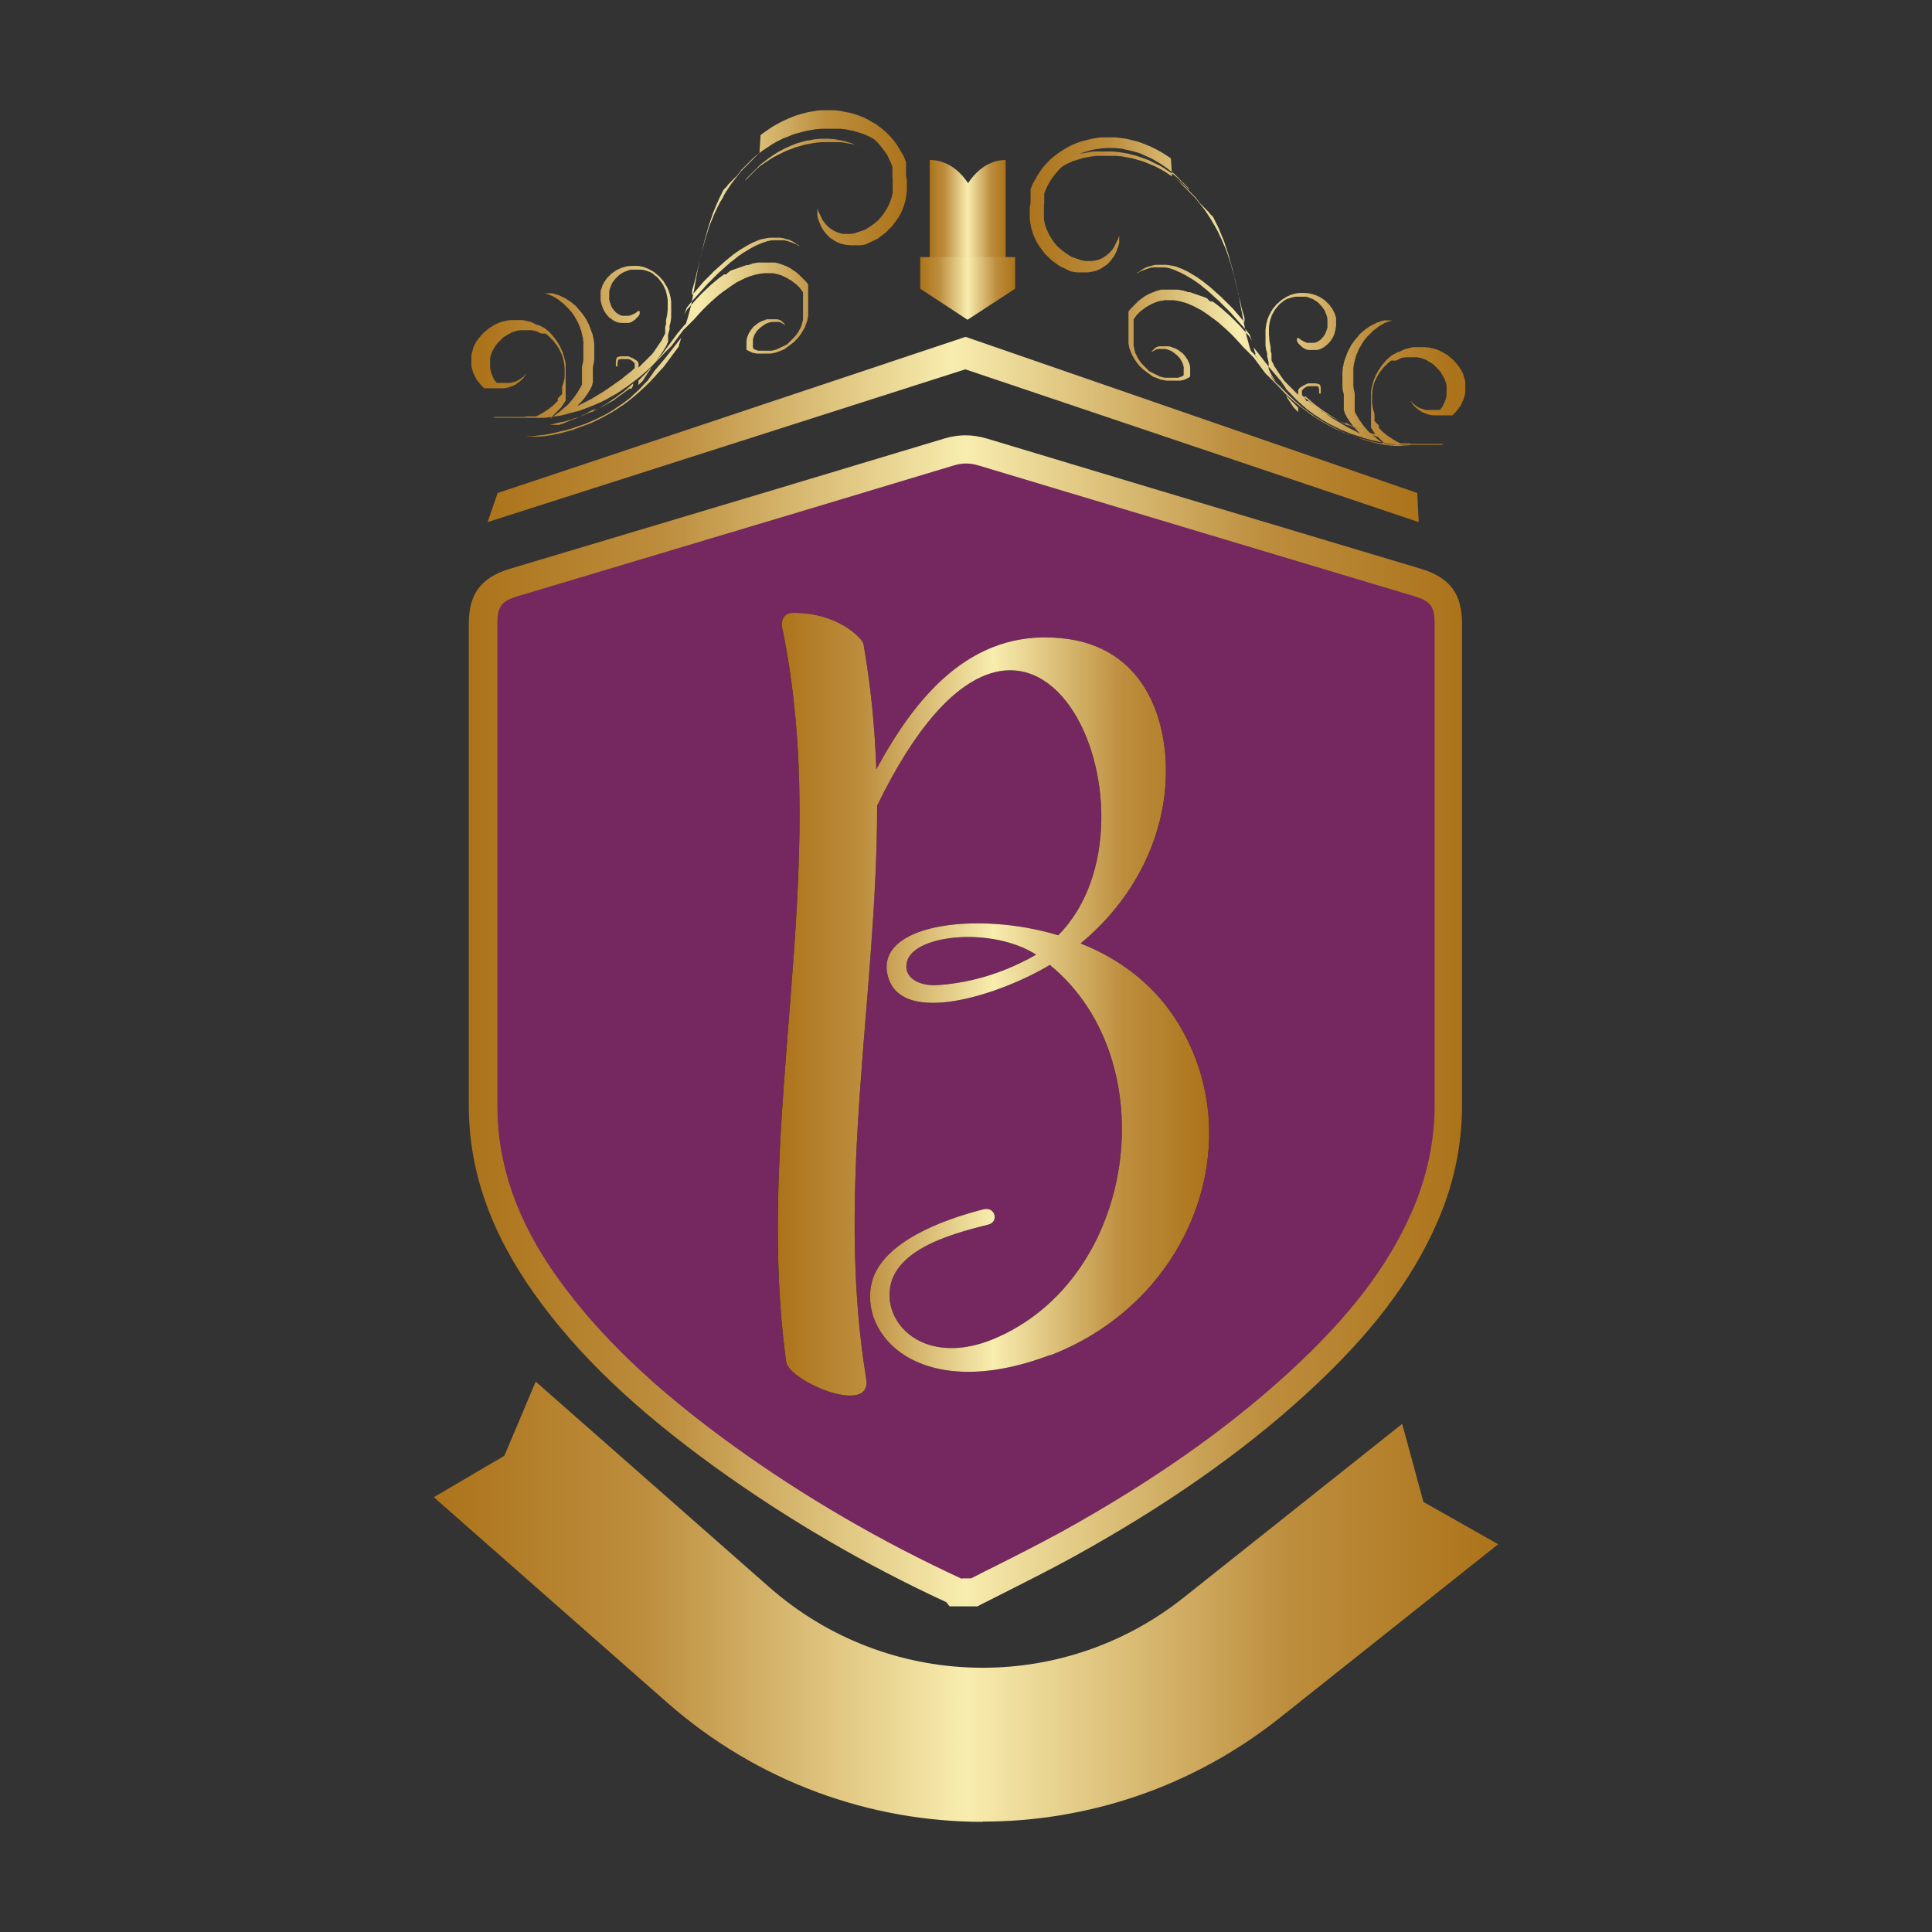 <?xml version="1.0" encoding="UTF-8"?><svg id="Layer_1" xmlns="http://www.w3.org/2000/svg" xmlns:xlink="http://www.w3.org/1999/xlink" viewBox="0 0 533 533"><rect x="0" y="0" width="533" height="533" fill="#333333" stroke="none"/><defs><style>.cls-1{fill:url(#linear-gradient-2);}.cls-2{fill:url(#linear-gradient-4);}.cls-3{fill:url(#linear-gradient-3);}.cls-4{fill:url(#linear-gradient-5);}.cls-5{fill:url(#linear-gradient-8);}.cls-6{fill:url(#linear-gradient-7);}.cls-7{fill:#74285f;}.cls-8{fill:url(#linear-gradient-6);}.cls-9{fill:url(#linear-gradient);}</style><linearGradient id="linear-gradient" x1="129.33" y1="2212.38" x2="403.36" y2="2212.38" gradientTransform="translate(0 2494) scale(1 -1)" gradientUnits="userSpaceOnUse"><stop offset="0" stop-color="#ac731a"/><stop offset=".2" stop-color="#bd8e3e"/><stop offset=".5" stop-color="#f8edaf"/><stop offset=".8" stop-color="#bd8e3e"/><stop offset="1" stop-color="#ac731a"/></linearGradient><linearGradient id="linear-gradient-2" x1="134.51" y1="2375.51" x2="391.39" y2="2375.51" xlink:href="#linear-gradient"/><linearGradient id="linear-gradient-3" x1="214.58" y1="2216.97" x2="333.58" y2="2216.97" xlink:href="#linear-gradient"/><linearGradient id="linear-gradient-4" x1="133.27" y1="2418.56" x2="250.94" y2="2418.56" xlink:href="#linear-gradient"/><linearGradient id="linear-gradient-5" x1="-4863.05" y1="2413.5" x2="-4745.38" y2="2413.5" gradientTransform="translate(-4462.4 2494) rotate(-180)" xlink:href="#linear-gradient"/><linearGradient id="linear-gradient-6" x1="277.43" y1="2436.43" x2="256.5" y2="2436.43" xlink:href="#linear-gradient"/><linearGradient id="linear-gradient-7" x1="280.05" y1="2414.43" x2="253.88" y2="2414.43" xlink:href="#linear-gradient"/><linearGradient id="linear-gradient-8" x1="119.68" y1="2052.12" x2="413.32" y2="2052.12" xlink:href="#linear-gradient"/></defs><path class="cls-7" d="M268.85,439.3h-4.94c-.15-.15-.23-.39-.39-.46-22.39-10.27-43.55-22.55-63.54-36.91-18.69-13.43-35.98-28.41-49.42-47.25-10.58-14.9-17.37-31.19-17.37-49.72v-132.88c0-6.56,2.24-9.57,8.49-11.43,40-11.97,79.99-23.94,119.99-35.98,3.17-.93,6.18-.93,9.34,0,40,12.04,79.99,24.01,119.99,35.98,6.25,1.85,8.49,4.86,8.49,11.43v132.88c0,10.58-2.16,20.77-6.41,30.5-7.95,18.38-20.85,33.12-35.44,46.4-19.23,17.53-40.77,31.89-63.47,44.4-8.34,4.56-16.91,8.72-25.33,13.13v-.08Z"/><path class="cls-9" d="M269.78,443.16h-7.8l-.93-1.16c-22.24-10.27-43.55-22.7-63.31-36.91-22.39-16.14-38.45-31.42-50.34-48.18-12.12-17.06-18.07-34.05-18.07-51.96v-132.88c0-8.26,3.4-12.74,11.27-15.13l28.65-8.57c29.96-8.96,60.92-18.22,91.34-27.41,3.86-1.16,7.64-1.16,11.58,0,30.5,9.19,61.54,18.53,91.57,27.49l28.34,8.49c7.88,2.39,11.27,6.87,11.27,15.13v132.8c0,10.96-2.24,21.77-6.72,32.04-7.1,16.45-18.69,31.58-36.37,47.72-17.76,16.21-38.76,30.88-64.24,44.94-5.79,3.17-11.74,6.18-17.53,9.11-2.63,1.31-5.33,2.7-7.95,4.01l-.85.46h.08ZM265.38,435.44h2.55c2.39-1.24,4.79-2.47,7.18-3.63,5.71-2.86,11.58-5.87,17.3-8.96,24.86-13.74,45.4-28.03,62.77-43.86,17.06-15.6,27.72-29.49,34.51-45.09,4.01-9.34,6.1-19.07,6.1-28.95v-132.8c0-4.86-1.08-6.33-5.79-7.72l-28.34-8.49c-30.04-9.03-61.07-18.3-91.57-27.49-2.47-.77-4.63-.77-7.1,0-30.42,9.19-61.38,18.45-91.34,27.41l-28.65,8.57c-4.71,1.39-5.79,2.86-5.79,7.72v132.88c0,16.29,5.4,31.81,16.6,47.48,11.43,15.98,26.87,30.73,48.57,46.4,19.61,14.13,40.77,26.41,62.85,36.6,0,0,.15,0,.23.08l-.08-.15Z"/><polygon class="cls-1" points="134.51 144.04 137.29 136.01 266.38 92.93 391 136.01 391.39 144.04 266.31 101.89 134.51 144.04"/><path d="M289.7,373.82c-35.83,13.59-53.12-5.56-49.11-20.38,3.09-10.81,19.23-16.91,30.81-19.84,3.09-.77,4.32,3.47,1.24,4.25-11.2,2.78-28.41,7.57-27.18,20.69,1,9.57,12.2,17.6,28.57,10.89,39.69-16.45,47.79-76.9,15.6-103.23-12.89,7.8-40.61,17.3-44.63,3.32-4.17-14.59,24.55-18.3,46.94-11.5,32.43-32.58-7.18-123.92-49.96-35.75,0,52.58-11.66,105.55-3.01,158.13,1.7,10.35-21,.85-22.08-4.63-9.19-67.48,12.97-135.43-1.16-202.83-.31-1.47.39-3.71,2.63-3.86,12.59-.31,19.46,7.03,19.84,8.49,2.01,11.5,3.17,23.01,3.55,34.67,10.66-19.61,25.71-38.53,50.73-36.21,24.09,2.08,30.73,24.17,28.88,42.47-1.7,15.98-10.11,30.96-23.24,41.77,10.58,4.17,19.61,10.96,25.87,20.38,21.54,32.66,5.4,78.06-34.28,93.27v-.08ZM285.92,263.41c-12.12-7.8-33.59-5.64-35.67,1.78-1.31,4.86,3.94,7.03,8.72,6.56,9.73-.69,18.92-3.78,26.95-8.42v.08Z"/><path class="cls-3" d="M289.7,373.82c-35.83,13.59-53.12-5.56-49.11-20.38,3.09-10.81,19.23-16.91,30.81-19.84,3.09-.77,4.32,3.47,1.24,4.25-11.2,2.78-28.41,7.57-27.18,20.69,1,9.57,12.2,17.6,28.57,10.89,39.69-16.45,47.79-76.9,15.6-103.23-12.89,7.8-40.61,17.3-44.63,3.32-4.17-14.59,24.55-18.3,46.94-11.5,32.43-32.58-7.18-123.92-49.96-35.75,0,52.58-11.66,105.55-3.01,158.13,1.7,10.35-21,.85-22.08-4.63-9.19-67.48,12.97-135.43-1.16-202.83-.31-1.47.39-3.71,2.63-3.86,12.59-.31,19.46,7.03,19.84,8.49,2.01,11.5,3.17,23.01,3.55,34.67,10.66-19.61,25.71-38.53,50.73-36.21,24.09,2.08,30.73,24.17,28.88,42.47-1.7,15.98-10.11,30.96-23.24,41.77,10.58,4.17,19.61,10.96,25.87,20.38,21.54,32.66,5.4,78.06-34.28,93.27v-.08ZM285.92,263.41c-12.12-7.8-33.59-5.64-35.67,1.78-1.31,4.86,3.94,7.03,8.72,6.56,9.73-.69,18.92-3.78,26.95-8.42v.08Z"/><path class="cls-2" d="M209.48,42.28c-.15.08-.23.15-.39.31-.08.08-.23.15-.31.31-.08.08-.23.23-.31.31-.08.08-.23.23-.31.31-.08.08-.23.23-.31.31s-.23.23-.31.31c-.08.08-.23.23-.31.31-.08.08-.23.23-.31.31,0,0-.08.08-.15.15,0,0-.08.08-.15.15,0,0-.08.08-.15.15s-.08.08-.15.15-.08.08-.15.15c0,0-.08.08-.15.15s-.08.08-.15.15c0,0-.08.08-.15.15,0,0-.08.08-.15.15,0,0-.08.08-.15.15s-.08.08-.15.15c0,0-.08.08-.15.15,0,0-.08.08-.15.15s-.08.08-.15.15c0,0-.08.08-.15.15,0,0-.08.08-.15.15-.23.23-.39.46-.54.69-.15.23-.39.46-.54.69-.15.23-.39.46-.54.69-.15.23-.39.46-.54.69-.15.23-.31.46-.54.69-.15.23-.31.46-.46.69-.15.23-.31.46-.46.69-.15.23-.31.46-.46.69-.31.46-.62.93-.85,1.47s-.54,1-.85,1.47c-.23.46-.54,1-.77,1.47s-.46,1-.69,1.47c-.23.46-.46,1-.62,1.47-.23.46-.39,1-.62,1.47-.15.46-.39,1-.54,1.47s-.31,1-.46,1.47c-.15.46-.31,1-.46,1.47-.15.46-.31,1-.39,1.47-.15.46-.23.93-.39,1.47-.15.46-.23.93-.39,1.39-.08.46-.23.93-.31,1.39-.08.46-.23.93-.31,1.39-.08.46-.23.93-.31,1.31-.08.46-.15.85-.23,1.31s-.15.85-.23,1.31-.15.85-.23,1.24-.15.85-.23,1.24c0,.39-.15.77-.23,1.24,0,.39-.15.77-.23,1.16,0,.39-.15.77-.23,1.16,0,.39-.15.77-.23,1.08,0,.39-.15.69-.23,1.08,0,.15-.08.39-.15.54,0,.15-.08.39-.15.54,0,.15-.08.39-.15.54,0,.15-.08.39-.15.54,0,.15-.08.39-.15.54,0,.15-.08.31-.15.54s-.08.31-.15.46c0,.15-.08.31-.15.46l-.08.08-.08.08-.08.08-.08.08-.08.08-.08.08-.08.08-.08.08c-.23.31-.46.62-.77.93-.23.31-.46.62-.77.93-.23.31-.46.62-.69.93-.23.31-.46.62-.69.93-.23.31-.46.62-.69.93-.23.31-.46.62-.69.93-.23.31-.46.62-.69.93-.23.31-.46.62-.69.93-.15.15-.23.31-.39.46s-.23.31-.39.46-.23.31-.39.46-.23.31-.39.46-.23.31-.39.46-.23.31-.39.46-.23.31-.39.46-.23.31-.39.46v.15c-.08,0-.15.15-.15.15v.15c-.08,0-.15.15-.15.15v.15c-.08,0-.15.15-.15.15v.15c-.08,0-.15.15-.15.15h-.08c0,.08-.08.23-.08.23h-.08c0,.08-.08.23-.08.23h-.08c0,.08-.08.23-.08.23h-.08c0,.08-.08.23-.08.23,0,.08-.15.15-.15.23,0,0-.15.15-.15.23,0,0-.15.15-.15.23,0,0-.15.15-.15.23,0,0-.15.15-.15.23,0,0-.15.15-.15.23,0,0-.15.15-.15.23,0,0-.15.15-.15.23,0,0-.08.15-.15.15,0,0-.08.15-.15.15,0,0-.08.15-.15.15,0,0-.08.15-.15.15,0,0-.08.15-.15.15s-.08.15-.15.15c0,0-.08.15-.15.15l-.15.15h0v-1.24h0c.23-.23.54-.46.77-.77l.77-.77.77-.77c.23-.23.46-.54.77-.85.23-.31.46-.54.69-.85.23-.31.46-.54.69-.85.23-.31.46-.62.69-.93.23-.31.46-.62.69-.93.08-.15.23-.31.31-.46.08-.15.23-.31.31-.46.08-.15.23-.31.31-.46.08-.15.23-.31.31-.46.08-.15.15-.31.31-.54s.15-.31.31-.54c.08-.15.15-.31.23-.54.08-.15.15-.39.23-.54v-1.24h0v-.15h0v-.15h0v-.15h0v-.15c0-.08,0-.15.08-.31,0-.08,0-.15.08-.31,0-.08,0-.15.08-.31,0-.08,0-.15.08-.31s0-.15.08-.31,0-.15,0-.31v-.62c0-.15.08-.39.15-.54,0-.15.08-.39.15-.54,0-.15,0-.39.08-.54,0-.23,0-.39.08-.62v-4.32c0-.23,0-.39-.08-.62,0-.23,0-.39-.08-.62,0-.23-.08-.39-.15-.62,0-.23-.08-.39-.15-.54,0-.15-.15-.39-.15-.54s-.15-.39-.23-.54-.15-.39-.23-.54-.15-.39-.31-.54c-.08-.15-.23-.39-.31-.54-.08-.15-.23-.31-.31-.54-.08-.15-.23-.31-.39-.46s-.23-.31-.39-.46-.23-.31-.39-.46-.31-.31-.46-.39c-.15-.15-.31-.23-.46-.39-.15-.15-.31-.23-.46-.39s-.31-.23-.46-.31c-.15-.08-.31-.23-.54-.31-.15-.08-.31-.15-.54-.31-.15-.08-.39-.15-.54-.23-.15-.08-.39-.15-.54-.23-.39-.15-.77-.23-1.16-.31s-.77-.15-1.16-.15h-1.16c-.39,0-.77,0-1.16.08-.39,0-.77.15-1.16.23-.39.08-.77.23-1.08.39-.39.15-.69.31-1,.46-.31.15-.62.39-.93.62-.15.08-.31.23-.46.31-.15.15-.31.23-.39.39l-.39.39-.39.39c-.15.15-.23.31-.31.39-.08.15-.23.31-.31.46s-.23.31-.31.46-.15.31-.23.46c0,0-.08.15-.15.23s0,.15-.08.23c0,0,0,.15-.08.23,0,0,0,.15-.08.23,0,.08,0,.15-.08.23,0,.08,0,.15-.08.23,0,.08,0,.15-.08.23s0,.15-.08.23h0v2.24c0,.31,0,.62.15.93,0,.31.15.62.23.93.08.31.23.62.31.85.15.31.23.54.39.77s.31.46.46.69c.15.23.39.46.54.62.15.23.39.39.62.54.08.08.23.15.31.23.08.08.23.15.31.23.08,0,.23.15.31.23s.23.15.31.15.23.08.31.15c.15,0,.23.08.39.15s.23,0,.39.08c.15,0,.23,0,.39.08h2.24c.08,0,.23,0,.31-.08.08,0,.15,0,.31-.08.08,0,.15,0,.23-.08.08,0,.15-.08.23-.15.08,0,.15-.08.23-.15,0,0,.15-.08.23-.15,0,0,.15-.08.23-.15,0,0,.15-.08.15-.15,0,0,.08-.08.15-.15,0,0,.08-.08.15-.15,0,0,.08-.08.15-.15s.08-.08.15-.15c0,0,.08-.08.15-.15,0,0,.08-.08.15-.15,0,0,0-.08.08-.15s0-.08.08-.15,0-.08.08-.15l.08-.08v-.39h0v-.46h-.54l-.08.08-.08.08s-.15.08-.15.15c0,0-.15.15-.23.15,0,0-.15.15-.23.15s-.15.15-.31.15c-.08,0-.23.15-.31.15s-.23.08-.31.15c-.08,0-.23.08-.39.15-.15,0-.23,0-.39.08h-1.85s-.15,0-.23-.08c0,0-.15,0-.23-.08,0,0-.15,0-.23-.08,0,0-.15-.08-.23-.15,0,0-.15-.08-.23-.15,0,0-.15-.08-.23-.15,0,0-.15-.15-.23-.15l-.23-.23c-.15-.15-.23-.31-.39-.46s-.23-.31-.39-.46c-.08-.15-.23-.39-.31-.54-.08-.15-.15-.39-.23-.62,0-.23-.15-.39-.23-.62,0-.23-.08-.46-.15-.69s0-.46,0-.69v-1.47c0-.15,0-.23.08-.39,0-.15,0-.23.08-.39,0-.15.08-.23.15-.39,0-.15.08-.23.15-.39,0-.15.08-.23.15-.39s.15-.23.15-.39.15-.23.23-.31c0-.08.15-.23.23-.31,0-.08.15-.23.23-.31s.15-.23.23-.31.15-.23.31-.31.15-.23.31-.31c.08-.08.23-.15.31-.31.08-.08.23-.15.31-.23.08-.08.23-.15.31-.23.08-.08.23-.15.39-.23s.23-.15.39-.23c.15,0,.23-.15.39-.15s.23-.08.39-.15c.15,0,.23-.08.39-.15s.31-.08.39-.15c.15,0,.31,0,.46-.08h2.78c.15,0,.31,0,.46.08.15,0,.31,0,.46.08.15,0,.31.08.46.15.15,0,.31.08.46.15.15,0,.31.15.46.15s.31.15.46.23.31.15.39.23c.15.08.31.15.39.31s.23.23.39.31.23.23.39.31.23.23.39.39.23.23.31.39c.08.15.23.23.31.39.08.15.23.31.31.39.08.15.15.31.31.46s.15.31.23.46.15.31.23.46c0,.15.15.31.23.46.15.31.23.69.31,1,.08.31.15.69.23,1,0,.39.15.69.15,1.08v2.16c0,.39,0,.69-.08,1.08,0,.39-.08.69-.15,1.08s-.15.69-.23,1.08v1.16c0,.08,0,.15-.08.23,0,.08,0,.15-.08.23,0,.08,0,.15-.08.23h0v.15h0v.15h0v.15h0v.15h0v1.24c0,.15-.15.31-.23.46s-.15.31-.23.46-.15.31-.23.46-.15.31-.23.46-.15.31-.31.46c-.08.15-.15.31-.31.46-.08.15-.23.31-.31.46s-.23.31-.31.46c-.08.15-.23.31-.31.46-.08.15-.23.31-.31.46-.08.15-.23.31-.31.46-.08.15-.23.31-.31.39-.08.15-.23.31-.31.39-.15.15-.23.31-.39.39s-.23.23-.39.39l-.39.39c-.08.08-.15.23-.31.31s-.15.23-.31.31c-.08.08-.23.23-.31.31-.08.08-.23.15-.31.31-.08.08-.23.15-.31.31-.08.08-.23.15-.31.31-.08.08-.23.15-.31.31-.08.08-.23.15-.31.31v-1.24h0s0-.08-.08-.15c0,0,0-.08-.08-.15,0,0,0-.08-.08-.15,0,0,0-.08-.15-.15s-.08-.08-.15-.15c0,0-.08,0-.15-.08,0,0-.08,0-.15-.08,0,0-.08,0-.15-.08-.08,0-.15-.15-.31-.23-.08,0-.15-.15-.31-.15-.08,0-.23-.08-.31-.15-.08,0-.23-.08-.31-.15-.08,0-.23-.08-.31-.15-.08,0-.23,0-.31-.08h-2.16c-.08,0-.23,0-.31.08-.08,0-.23,0-.31.08-.08,0-.23.08-.31.15h0c0,.08-.08.15-.15.31,0,.08-.08.23-.08.31s0,.23-.08.31v1.54h.93-.46v-1.16c0-.08,0-.15.08-.23,0,0,0-.15.08-.23,0,0,0-.15.08-.23h0c.08,0,.15,0,.23-.08.08,0,.15,0,.23-.08h2.32c.08,0,.15,0,.23.08.08,0,.15,0,.23.08.08,0,.15.08.23.15.08,0,.15.08.23.15,0,0,.15.08.23.15l.08.08.08.08.08.08.08.08.08.08.08.08.08.08v.08h0v1.24c-.23.23-.54.46-.77.69s-.54.46-.77.62c-.23.23-.54.39-.77.62s-.54.39-.77.62-.54.39-.77.62c-.23.15-.54.39-.77.54s-.54.39-.77.54-.54.39-.77.54-.54.39-.77.54-.54.39-.77.54-.54.31-.77.54c-.23.15-.54.31-.77.46-.23.15-.54.31-.77.46-.23.15-.54.31-.77.46-.23.15-.46.31-.77.46-.23.15-.46.31-.77.46-.15.08-.31.15-.46.23-.15.08-.31.15-.46.23-.15.08-.31.15-.46.23-.15.08-.31.15-.46.23-.15.08-.31.15-.46.23s-.31.15-.46.23-.31.15-.46.23c-.15,0-.31.15-.46.23,0,0,.08-.08.15-.15,0,0,.08-.08.15-.15,0,0,.08-.08.15-.15,0,0,.08-.08.15-.15,0,0,.08-.08.15-.15,0,0,.08-.08.15-.15,0,0,.08-.08.15-.15,0,0,.08-.08.15-.15.15-.15.31-.31.46-.54.15-.15.31-.39.46-.54s.31-.39.39-.54.23-.39.39-.54.23-.39.39-.62.23-.39.39-.62.23-.39.31-.62.23-.39.31-.62v-.31s0-.08.08-.15c0,0,0-.08.08-.15v-4.32c0-.23.08-.46.15-.69,0-.23.08-.46.15-.69,0-.23,0-.46.08-.69v-4.17c0-.23,0-.46-.08-.69,0-.23,0-.46-.08-.69s-.08-.46-.15-.69c0-.23-.08-.46-.15-.69,0-.23-.15-.46-.23-.69s-.15-.46-.23-.62c-.08-.23-.15-.46-.23-.62-.08-.23-.15-.39-.23-.62s-.15-.39-.31-.62c-.08-.23-.23-.39-.31-.62s-.23-.39-.31-.54c-.08-.15-.23-.39-.31-.54-.15-.15-.23-.39-.39-.54s-.23-.31-.39-.54c-.15-.15-.23-.31-.39-.46s-.23-.31-.39-.46-.31-.31-.39-.46c-.15-.15-.31-.31-.39-.46-.15-.15-.31-.31-.46-.39-.15-.15-.31-.23-.46-.39s-.31-.23-.46-.39-.31-.23-.46-.31-.31-.23-.46-.31-.31-.23-.46-.31-.31-.15-.46-.23c-.15-.08-.31-.15-.46-.23s-.31-.15-.46-.23c-.15,0-.31-.15-.46-.23-.15,0-.31-.15-.46-.15s-.31-.08-.46-.15c-.15,0-.31-.08-.39-.15-.15,0-.31-.08-.39-.08s-.31,0-.39-.08h-4.56,2.32c.15,0,.23,0,.39.08.15,0,.23,0,.39.08.15,0,.23,0,.39.15.15,0,.23.08.39.15.15,0,.23.08.39.15s.23.08.39.15.23.15.39.23c.15,0,.23.15.39.23.15,0,.23.15.39.23.15.08.31.15.39.23.15.08.31.15.39.31s.31.23.39.31c.15.08.23.23.39.31s.23.23.39.31l.39.39.39.39.39.39c.15.15.23.31.39.39.15.15.23.31.39.46s.23.31.39.46c.08.15.23.31.31.46s.23.31.31.46.23.31.31.54c.08.15.23.39.31.54s.15.39.31.54c.08.15.15.39.23.54s.15.39.23.54c.08.15.15.39.23.62,0,.23.15.39.23.62,0,.23.15.39.15.62s.08.39.15.62c0,.23.08.39.15.62,0,.23.08.46.08.62,0,.23,0,.46.08.62.08.15,0,.46,0,.62v4.17c0,.23,0,.46-.08.69,0,.23-.08.46-.15.69,0,.23-.08.46-.15.69v4.94c-.08.23-.23.39-.31.62s-.23.39-.31.54-.23.39-.31.54-.23.39-.31.54c-.15.15-.23.39-.39.54s-.23.39-.39.54-.23.31-.39.54c-.15.15-.23.31-.39.46-.15.15-.31.31-.39.46-.15.15-.31.31-.39.46-.15.15-.31.31-.46.46-.15.15-.31.31-.46.39-.15.15-.31.31-.46.39-.15.15-.31.23-.46.39s-.31.23-.46.39-.31.23-.46.39c-.08.08-.23.15-.31.23s-.23.15-.31.23c-.08,0-.23.15-.31.23-.08,0-.23.15-.31.23-.08,0-.23.15-.31.23-.08,0-.23.15-.31.23-.08,0-.23.15-.31.23-.08,0-.23.15-.31.15.08,0,.15-.15.23-.23l.23-.23c.08,0,.15-.15.23-.23.08,0,.15-.15.23-.23.08,0,.15-.15.23-.23.08,0,.15-.15.23-.23.08-.08.15-.15.23-.23.08-.08.15-.15.23-.23l.08-.08.08-.08.08-.08.08-.08.08-.08.08-.08.08-.08.08-.08.08-.08.08-.08.08-.08.08-.08.08-.08.08-.08.08-.08.08-.08s.08-.15.15-.23c0,0,.08-.15.15-.23,0,0,.08-.15.15-.23,0,0,.08-.15.15-.23,0,0,.08-.15.15-.23,0,0,.08-.15.15-.23,0,0,.08-.15.15-.23,0,0,.08-.15.15-.23h0v-.08h0v-.08h0v-.08h0v-.69h0v-.15h0v-.15h0v-.15h0v-8.49c0-.15,0-.39-.08-.54,0-.15,0-.39-.08-.54,0-.15-.08-.39-.15-.54,0-.15-.08-.39-.15-.54,0-.15-.08-.39-.15-.54s-.15-.39-.15-.54-.15-.39-.23-.54-.15-.39-.23-.54c-.08-.15-.15-.39-.23-.54s-.15-.39-.31-.54c-.08-.15-.15-.31-.31-.54-.08-.15-.23-.31-.31-.46s-.23-.31-.31-.46-.23-.31-.31-.46c-.15-.15-.23-.31-.39-.46s-.23-.31-.39-.46-.23-.31-.39-.46l-.39-.39c-.15-.15-.31-.31-.46-.39-.15-.15-.31-.23-.46-.39l-.08-.08-.08-.08s-.08,0-.15-.08-.08,0-.15-.08-.08,0-.15-.08c0,0-.08,0-.15-.08,0,0-.08,0-.15-.08s-.08,0-.15-.08c0,0-.08,0-.15-.08s-.08,0-.15-.08c0,0-.08,0-.15-.08,0,0-.08,0-.15-.08,0,0-.08,0-.15-.08,0,0-.08,0-.15-.08h-.46l-.15-.15h-.15l-.15-.15h-.15l-.15-.15h-.15l-.15-.15h0c-.15,0-.39-.15-.54-.23s-.39-.15-.62-.15-.39-.08-.62-.15c-.23,0-.39-.08-.62-.15-.23,0-.39,0-.62-.08h-3.09c-.23,0-.39,0-.62.08-.23,0-.39,0-.62.08s-.39.08-.62.15c-.23,0-.39.08-.62.15-.15,0-.39.15-.54.15s-.39.15-.54.23c-.15.08-.39.15-.54.23-.15.08-.39.15-.54.31-.15.08-.39.15-.54.31-.15.08-.31.23-.54.31-.15.08-.31.23-.46.31-.15.15-.31.23-.46.39s-.31.23-.46.39-.31.23-.46.39l-.39.39c-.15.15-.23.31-.39.46s-.23.31-.39.46-.23.31-.39.46c-.08.15-.23.31-.31.46s-.23.31-.31.46-.15.31-.23.46c-.08.15-.15.31-.23.46-.08.15-.15.39-.23.54,0,.15-.15.39-.15.54s-.08.39-.15.54c0,.15-.08.39-.15.54,0,.15,0,.39-.08.54v2.7c0,.15,0,.39.08.54,0,.15.08.39.15.54s.08.31.15.54c0,.15.08.31.15.46,0,.15.15.31.23.46,0,.15.15.31.23.46,0,.15.15.31.23.46l.23.46c.08.15.15.31.31.39.08.15.15.23.31.39.08.15.23.23.31.39s.23.23.31.39.23.23.31.31c.08.08.23.23.31.31l.08.08.08.08.08.08h5.25c.23,0,.46,0,.69-.08s.46-.08.69-.15c.23,0,.39-.15.62-.23s.39-.15.62-.23c.15-.08.39-.15.54-.23s.31-.15.46-.31c.15-.08.31-.23.46-.31.15-.08.31-.23.39-.31.15-.08.23-.23.39-.31.08-.08.23-.23.31-.31.08-.08.15-.23.31-.31s.15-.23.23-.31c0-.08.15-.23.23-.31,0-.08.15-.15.15-.31,0-.08.08-.15.15-.23v-.54h0v.39s-.08.15-.15.23c0,0-.15.15-.15.23l-.23.23c0,.08-.15.15-.23.23-.08.08-.15.15-.31.23-.08.08-.23.15-.31.23s-.23.15-.31.23c-.15,0-.23.15-.39.23-.15,0-.23.15-.39.23-.15,0-.31.15-.46.15s-.31.08-.46.15c-.15,0-.31.08-.46.15s-.31,0-.54.08h-3.63c-.15-.15-.31-.39-.46-.54s-.31-.39-.39-.62c-.15-.23-.23-.46-.31-.69-.08-.23-.23-.46-.31-.69-.08-.23-.15-.46-.23-.77,0-.23-.08-.54-.15-.77v-2.7c0-.15,0-.23.08-.39,0-.15,0-.23.08-.39s.08-.23.15-.39c0-.15.08-.23.15-.39,0-.15.08-.23.15-.39,0-.15.15-.31.23-.39,0-.15.15-.23.23-.39,0-.15.15-.23.23-.39,0-.15.15-.23.23-.39.08-.15.15-.23.23-.31.08-.08.15-.23.23-.31.08-.08.15-.23.31-.31l.31-.31.31-.31.31-.31.31-.31c.15-.08.23-.15.39-.31.15-.08.23-.15.39-.23.15-.08.23-.15.39-.23.15-.08.23-.15.39-.23.15,0,.31-.15.39-.23.15,0,.31-.15.39-.23.15,0,.31-.15.46-.15s.31-.08.46-.15.31-.08.46-.15c.15,0,.31-.08.46-.08s.31,0,.46-.08h3.24c.15,0,.31,0,.46.08.15,0,.31,0,.46.08s.31.08.46.15h.15l.15.15h.15l.15.15h.15l.15.15h.15l.15.15h1.31l.08.08c.15.08.31.23.39.31.15.08.23.23.39.31s.23.23.39.39l.39.39.39.39c.08.15.23.23.31.39s.23.23.31.39.23.31.31.39c.08.15.23.31.31.46s.15.31.31.46c.08.15.15.31.23.46.08.15.15.31.23.46,0,.15.15.31.23.46,0,.15.15.31.23.46,0,.15.15.31.15.46s.08.31.15.46c.08.31.15.69.23,1,0,.31.15.69.15,1s.08.69.08,1v2.01c0,.31,0,.69-.15,1,0,.31-.15.62-.23,1-.08.31-.15.62-.31.93v.77h0v.08h0v.08h0v.08h0v.08h0v.62h0v.08h0v.08h0v.08h0v.08h0s-.08.15-.15.15c0,0-.08.15-.15.15,0,0-.08.15-.15.15,0,0-.08.15-.15.15,0,0-.08.15-.15.15s-.08.15-.15.15c0,0-.08.15-.15.15,0,0-.08.15-.15.15v.69l-.08.08-.08.08-.08.08-.08.08-.08.08-.08.08-.08.08c-.23.23-.46.39-.62.62-.23.23-.46.39-.69.54s-.46.39-.69.54-.46.31-.69.46c-.23.15-.46.31-.69.46-.23.15-.46.23-.69.39s-.46.23-.69.39c-.23.08-.46.23-.69.31h-2.47c-.08,0-.23,0-.31.08s-.23,0-.31.08h-9.11.31s.08,0,.15.08c0,0,.15,0,.23.08,0,0,.15,0,.23.08h13.36c.31,0,.62,0,.93-.08.31,0,.62-.08,1-.15.31,0,.69-.08,1-.15.31,0,.69-.08,1.08-.15.15,0,.39,0,.54-.08.15,0,.39,0,.54-.08s.39-.08.54-.15c.15,0,.39-.08.54-.15.15,0,.39-.08.54-.15s.39-.08.54-.15c.15,0,.39-.08.54-.15.15,0,.39-.08.62-.15.23,0,.39-.15.62-.15s.39-.15.62-.15.39-.15.62-.23c.23,0,.39-.15.62-.23.23,0,.39-.15.62-.23.23,0,.39-.15.62-.23.23,0,.39-.15.62-.23s.39-.15.62-.23c.39-.15.85-.39,1.24-.54s.85-.39,1.24-.54c.39-.23.85-.39,1.24-.62s.85-.46,1.24-.69c.39-.23.85-.46,1.24-.69.39-.23.85-.46,1.24-.77.39-.23.85-.54,1.24-.85.39-.31.85-.54,1.24-.85.39-.31.85-.62,1.24-.93s.85-.62,1.24-.93.85-.69,1.24-1c.39-.31.77-.69,1.24-1.08.39-.39.77-.69,1.16-1.08l1.16-1.16c.39-.39.77-.77,1.16-1.16s.77-.77,1.16-1.24c0,0,.08-.08.15-.15,0,0,.08-.08.15-.15,0,0,.08-.08.15-.15s.08-.08.15-.15c0,0,.08-.08.15-.15,0,0,.08-.08.15-.15,0,0,.08-.08.15-.15,0,0,.08-.08.15-.15,0,0,.08-.08.15-.15,0,0,.08-.08.15-.15,0,0,.08-.08.15-.15,0,0,.08-.08.15-.15,0,0,.08-.08.15-.15,0,0,.08-.08.15-.15,0,0,.08-.08.15-.15s.08-.08.15-.15c.08-.08.15-.23.23-.31s.15-.23.23-.31.15-.23.23-.31.15-.23.23-.31.15-.23.23-.31.15-.23.23-.31.15-.23.23-.31.15-.23.23-.31.15-.23.23-.31.15-.23.23-.31.15-.23.23-.31.15-.23.23-.31.15-.23.23-.31.15-.23.23-.31.15-.23.31-.31c.08-.08.15-.23.31-.31,0,0,.08-.08.15-.15,0,0,.08-.08.15-.15,0,0,.08-.08.15-.15,0,0,.08-.08.15-.15,0,0,.08-.08.15-.15,0,0,.08-.08.15-.15,0,0,.08-.08.15-.15,0,0,.08-.08.15-.15,0,0,.08-.08.15-.15,0,0,.08-.08.15-.15,0,0,.08-.08.15-.15,0,0,.08-.08.15-.15,0,0,.08-.08.15-.15,0,0,.08-.08.15-.15,0,0,.08-.08.15-.15,0,0,.08-.08.15-.15.39-.46.77-.85,1.16-1.31.39-.39.77-.85,1.16-1.24s.85-.85,1.24-1.24.85-.77,1.24-1.16c.46-.39.85-.77,1.31-1.16.46-.39.85-.77,1.31-1.08.46-.39.93-.69,1.39-1s.93-.69,1.39-1c.23-.15.46-.31.69-.46.23-.15.46-.31.69-.46.23-.15.46-.31.77-.39.23-.15.46-.23.77-.39.23-.15.54-.23.77-.39s.54-.23.77-.31.54-.23.77-.31.54-.15.77-.23c.23-.08.54-.15.77-.23.23,0,.54-.15.77-.15s.54-.08.77-.15c.23,0,.54,0,.77-.08s.54,0,.77,0h1.54c.23,0,.54,0,.77.15.23,0,.54.08.77.15s.46.15.77.23c.23.08.46.15.69.31.23.08.46.23.69.31.23.15.46.23.69.39.23.15.46.31.69.39.23.15.46.31.62.46.23.15.39.31.62.46.08.08.23.15.31.23.08.08.15.15.31.31.08.08.15.15.31.31.08.08.15.15.31.31.08.08.15.23.23.31s.15.23.23.31.15.23.23.31.15.23.23.31h0v.08h0v.08h0v.08h0v.08h0v.15h0v.15h0v.15h0v1.39h0v.15h0v.15h0v.15h0v.15h0v.08h0v.08h0v.08h0v.69h0v.15h0v.15h0v.15h0v3.24c0,.23,0,.46-.15.69,0,.23-.08.46-.15.69,0,.23-.15.46-.23.69s-.15.46-.31.62c-.08.23-.23.39-.31.62-.08.23-.23.39-.39.62s-.23.39-.39.54-.31.39-.46.54c0,.08-.15.15-.23.23-.08.08-.15.15-.23.23-.08.08-.15.15-.23.23-.08.08-.15.15-.23.23-.08.08-.15.15-.23.23-.08,0-.15.15-.23.23-.08,0-.15.15-.23.23l-.23.23c-.08,0-.15.15-.31.23-.08,0-.15.15-.31.15s-.15.15-.31.15c-.08,0-.15.15-.31.15-.08,0-.15.08-.31.15-.08,0-.23.08-.31.15-.08,0-.23.08-.31.15-.08,0-.23.08-.31.15-.08,0-.23.08-.31.15-.08,0-.23.08-.31.15-.08,0-.23,0-.31.08-.08,0-.23,0-.31.08s-.23,0-.31.08c-.08,0-.23,0-.31.08h-3.71q-.15,0-.31-.08c-.08,0-.15,0-.23-.08-.08,0-.15,0-.23-.08-.08,0-.15,0-.23-.08-.08,0-.15-.08-.23-.15-.08,0-.15-.08-.23-.15h0c0-.08,0-.15-.08-.23v-2.08c0-.15,0-.31.08-.46,0-.15.08-.31.15-.46,0-.15.08-.31.15-.39,0-.15.15-.31.23-.39,0-.15.15-.23.23-.39s.15-.23.23-.39.15-.23.31-.31c.08-.08.23-.23.31-.31.08-.08.23-.23.31-.31.08-.08.23-.15.31-.23.08-.08.23-.15.31-.23.08,0,.23-.15.31-.23.08,0,.23-.15.31-.23.08,0,.23-.15.31-.15s.23-.08.31-.15c.23-.08.46-.15.69-.23.23,0,.46-.15.62-.15h1.78c.15,0,.31,0,.46.08.15,0,.31.08.39.15s.23.15.39.23c0,0,.08,0,.15.08,0,0,.08,0,.15.08,0,0,.08,0,.15.08,0,0,.08,0,.08.08l.08.08.08.08v.23h0v-.31s0-.08-.08-.15,0-.08-.08-.15c0,0,0-.08-.15-.15,0,0-.08-.08-.15-.15,0,0-.08-.08-.15-.15,0,0-.08-.08-.15-.15,0,0-.15-.08-.15-.15,0,0-.15-.08-.23-.15,0,0-.15-.08-.23-.15-.08,0-.15,0-.23-.08-.08,0-.15,0-.23-.08s-.15,0-.31-.08h-2.7c-.15,0-.23,0-.39.08-.15,0-.23,0-.39.15-.15,0-.23.08-.39.15-.15,0-.23.08-.39.15-.15,0-.23.15-.39.15s-.23.15-.39.23c-.15.08-.23.15-.39.23-.15.08-.23.15-.39.31-.15.08-.23.23-.39.31s-.23.23-.39.31c-.15.15-.23.23-.31.39-.08.15-.23.23-.31.39s-.23.31-.31.46c-.08.15-.15.31-.31.46-.08.15-.15.31-.23.54,0,.15-.15.39-.23.54,0,.15-.08.39-.15.54,0,.23,0,.39-.08.62v2.16c0,.08,0,.23.08.31h0c.08,0,.23.15.31.15s.23.15.31.15.23.08.31.15c.08,0,.23.08.31.15.08,0,.23.08.31.15.08,0,.23.08.39.08s.23,0,.39.08c.15,0,.23,0,.39.08h3.86c.15,0,.23,0,.39-.08.15,0,.23,0,.39-.08s.23,0,.39-.08c.15,0,.23,0,.39-.08s.23-.08.39-.15c.15,0,.23-.08.39-.15.15,0,.23-.08.39-.15.15,0,.23-.08.39-.15s.23-.08.39-.15c.08,0,.23-.15.31-.15s.23-.15.31-.23c.08,0,.23-.15.31-.23.08,0,.23-.15.31-.23.08,0,.23-.15.31-.23.08,0,.23-.15.31-.23.08-.08.23-.15.31-.23.08-.08.23-.15.31-.23s.23-.15.31-.23c.08-.08.23-.15.31-.31.08-.08.23-.15.31-.31.08-.08.15-.23.31-.31.08-.08.15-.23.31-.31.08-.08.15-.23.23-.31s.15-.23.23-.31.15-.23.23-.31.15-.23.23-.31c.08-.15.15-.23.23-.39s.15-.23.23-.39c0-.15.15-.23.23-.39,0-.15.15-.23.23-.39,0-.15.15-.23.15-.39s.15-.23.15-.39.08-.23.15-.39c0-.15.08-.31.15-.39,0-.15.08-.31.15-.39,0-.15,0-.31.08-.46,0-.15,0-.31.08-.46,0-.15,0-.31.08-.46v-3.71h0v-.23h0v-.23h0v-.23h0v-.85h0v-.08h0v-.08h0v-.08h0v-.08h0v-.23h0v-.23h0v-.23h0v-1.47h0v-.15h0v-.15h0v-.15h0v-.15h0v-.08h0v-.08h0v-.08h0v-.08c-.08-.15-.15-.23-.31-.39s-.15-.23-.31-.39c-.08-.08-.23-.23-.31-.31-.08-.08-.23-.23-.31-.31-.08-.08-.23-.23-.31-.31-.08-.08-.23-.23-.31-.31-.08-.08-.23-.23-.31-.31-.08-.08-.23-.23-.31-.31-.23-.23-.46-.39-.69-.62-.23-.15-.46-.39-.77-.54-.23-.15-.54-.31-.77-.54-.23-.15-.54-.31-.85-.46-.31-.15-.54-.31-.85-.39-.31-.15-.62-.23-.85-.31s-.62-.23-.93-.31-.62-.15-.93-.23h-4.63c-.15,0-.31,0-.46.08-.15,0-.31,0-.46.08-.15,0-.31,0-.46.08-.15,0-.31,0-.46.15-.15,0-.31.08-.46.15-.15,0-.31.08-.46.15h-.46s-.15,0-.23.08c0,0-.15,0-.23.08,0,0-.15,0-.23.08,0,0-.15,0-.23.08,0,0-.15,0-.23.08,0,0-.15,0-.23.08,0,0-.15,0-.23.08,0,0-.15,0-.23.08,0,0-.15,0-.23.08,0,0-.15,0-.23.08,0,0-.15,0-.23.08,0,0-.15,0-.23.08,0,0-.15,0-.23.08,0,0-.15,0-.23.08,0,0-.15,0-.23.08,0,0-.15,0-.23.08,0,0-.15,0-.23.08,0,0-.15,0-.23.08,0,0-.15,0-.23.08,0,0-.15,0-.23.15s-.15.08-.23.15c0,0-.15.08-.15.15h-.08l-.08.15h-.08l-.08.15h-.08l-.08.15h-.08l-.08.15h-.62c-.46.39-1,.69-1.47,1.08-.46.39-.93.77-1.39,1.16s-.93.77-1.31,1.16c-.46.39-.85.85-1.31,1.24s-.85.85-1.24,1.24c-.39.46-.85.85-1.24,1.31-.39.46-.77.85-1.16,1.31s-.77.85-1.16,1.31c0,0,0,.08-.08.15s0,.08-.08.15c0,0,0,.08-.08.15,0,0,0,.08-.08.15,0,0,0,.08-.08.15s0,.08-.08.15c0,0,0,.08-.08.15,0,0,0,.08-.08.15h0s0-.15.08-.23c0,0,0-.15.08-.23,0-.08,0-.15.08-.23,0-.08,0-.15.08-.23,0-.08,0-.15.08-.23,0-.08,0-.15.08-.23,0-.08,0-.15.08-.23,0-.08,0-.15.08-.23.23-.31.46-.54.69-.85.23-.31.46-.54.69-.85.23-.31.46-.54.69-.77.23-.23.46-.54.69-.77.23-.23.46-.54.69-.77.23-.23.46-.54.69-.77.23-.23.46-.54.69-.77.23-.23.46-.54.69-.77.23-.23.46-.54.77-.77s.46-.54.77-.77c.23-.23.46-.54.77-.77.23-.23.46-.46.77-.77.23-.23.46-.46.77-.69.23-.23.46-.46.77-.69.23-.23.46-.46.77-.69s.46-.46.77-.69c.23-.23.46-.46.77-.62.23-.23.54-.39.77-.62s.54-.39.77-.62.54-.39.77-.54.54-.39.77-.54.54-.31.77-.46.54-.31.77-.46.54-.31.77-.46.46-.23.77-.39l.77-.39c.23-.08.46-.23.77-.31.23-.08.46-.23.69-.31.23-.08.46-.15.69-.23.23,0,.46-.15.69-.23.23,0,.46-.08.69-.15.23,0,.46-.08.69-.08h3.09c.15,0,.39,0,.54.08s.39.08.54.15c.15,0,.31.08.46.15.15,0,.31.08.46.15.15,0,.31.08.39.15.15,0,.23.15.39.15s.23.15.39.15c.08,0,.23.15.31.15s.23.08.31.15c.08,0,.15.08.23.15.08,0,.15.08.23.15h.39-.23l-.08-.08-.08-.08s-.15-.08-.23-.15c-.08,0-.15-.15-.31-.15-.08,0-.23-.15-.31-.23-.08,0-.23-.15-.31-.23-.15,0-.23-.15-.39-.23-.15,0-.23-.15-.39-.23-.15,0-.31-.15-.46-.23-.15,0-.31-.15-.46-.15s-.31-.15-.54-.15c-.15,0-.39-.08-.54-.15-.15,0-.39-.08-.62-.15-.23,0-.39,0-.62-.08s-.46,0-.62,0h-2.08c-.23,0-.46,0-.77.08-.23,0-.54.08-.77.15-.23,0-.54.15-.77.15s-.54.15-.77.23c-.23.08-.54.15-.77.31-.23.08-.54.23-.77.31s-.54.23-.77.39-.54.23-.77.39-.54.31-.77.46-.54.31-.77.46-.54.31-.77.46-.54.39-.77.54-.54.39-.77.54-.54.39-.77.62-.54.39-.77.62-.54.39-.77.62-.54.46-.77.69-.54.46-.77.69-.54.46-.77.69-.54.46-.77.69-.54.46-.77.77l-.77.77c-.23.23-.54.54-.77.77l-.77.77c-.15.15-.23.31-.39.46s-.23.31-.39.46-.23.31-.39.46-.23.31-.39.46-.23.31-.39.46-.23.31-.39.46-.23.31-.39.46-.23.31-.39.46v-1.24c.08-.39.15-.69.31-1.08.08-.39.15-.69.31-1.08.08-.39.15-.77.31-1.16.08-.39.15-.77.23-1.16s.15-.77.31-1.24c.08-.39.15-.85.31-1.24.08-.39.15-.85.31-1.24.08-.39.15-.85.31-1.31.08-.46.23-.85.31-1.31.08-.46.23-.85.31-1.31.08-.46.23-.93.31-1.31.08-.46.23-.93.39-1.39.15-.46.23-.93.39-1.39.15-.46.23-.93.39-1.39.15-.46.31-.93.46-1.39.15-.46.31-.93.46-1.39.08-.31.23-.62.31-.93.15-.31.23-.62.39-.93.15-.31.23-.62.39-.93.15-.31.23-.62.39-.93.15-.31.31-.62.39-.93.15-.31.31-.62.46-.93.15-.31.31-.62.46-.93.15-.31.31-.62.46-.93,0,0,.08-.15.15-.15,0,0,.08-.15.15-.15s.08-.15.15-.15c0,0,.08-.15.15-.15,0,0,.08-.15.15-.15,0,0,.08-.15.15-.15,0,0,.08-.15.15-.23s.08-.15.15-.23c0-.08.15-.15.23-.23,0-.08.15-.15.23-.23,0-.08.15-.15.23-.23,0-.08.15-.15.23-.23,0-.08.15-.15.23-.23,0-.08.15-.15.23-.23,0-.08.15-.15.23-.23,0-.08.15-.15.23-.23,0-.08.15-.15.23-.23,0-.08.15-.15.23-.23,0-.08.15-.15.23-.23,0-.08.15-.15.23-.31.08-.08.15-.15.23-.31.08-.08.15-.15.23-.31s.15-.15.23-.31.15-.15.23-.31c.15-.15.31-.39.54-.54.15-.15.39-.39.54-.54s.39-.39.54-.54.39-.39.54-.54.39-.39.54-.54.39-.39.54-.54c.23-.15.39-.39.62-.54s.39-.31.62-.54c.23-.15.39-.31.62-.46.23-.15.46-.31.62-.46.23-.15.46-.31.69-.46.23-.15.46-.31.69-.46.23-.15.46-.31.69-.46.23-.15.46-.31.69-.46.23-.15.46-.31.69-.39.23-.15.46-.31.69-.39.23-.15.46-.23.77-.39.23-.15.54-.23.77-.39s.54-.23.77-.31c.23-.08.54-.23.77-.31.23-.08.54-.23.77-.31.23-.08.54-.23.77-.31.23-.08.54-.15.77-.23.31-.08.54-.15.85-.23.31-.08.54-.15.85-.23.31,0,.54-.15.85-.23.31,0,.54-.15.85-.15s.54-.08.85-.15c.31,0,.54-.08.85-.15.31,0,.54-.08.85-.08s.54,0,.85-.08h5.1c.31,0,.54,0,.77.08s.54,0,.77.08c.23,0,.54.08.77.15.23,0,.54.08.77.15.23,0,.54.08.77.15s.54.15.77.23c.23,0,.46.15.77.23.23,0,.46.15.69.23.23.08.46.15.69.23s.46.15.69.31c.23.08.46.23.69.31,0,0,.08,0,.15.08,0,0,.08,0,.15.08,0,0,.08,0,.15.08,0,0,.08,0,.15.08,0,0,.08,0,.15.08,0,0,.08,0,.15.08,0,0,.08,0,.15.08,0,0,.08,0,.15.08.23.15.39.39.62.54s.39.39.54.54c.15.23.39.39.54.62s.39.39.54.62.31.39.46.62c.15.23.31.46.46.62.15.23.31.46.46.69.15.23.31.46.39.69,0,.08.15.23.15.31s.15.23.15.31.08.23.15.31c0,.08.08.23.15.31,0,.08.08.23.15.31,0,.08.08.23.15.39s.08.23.15.39c0,.15.08.23.15.39v1.24h0v.23h0v.23h0v.23h0v.23h0v.15h0v.15h0v.15h0v.15c0,.23.08.46.08.69v3.47c0,.23,0,.46-.08.69,0,.23-.08.46-.15.62-.08.46-.23.85-.39,1.24s-.31.85-.54,1.24c-.15.39-.39.77-.62,1.16s-.46.69-.69,1.08c-.23.31-.54.69-.77,1-.31.31-.54.62-.85.93-.31.31-.62.54-.93.77s-.62.46-.93.69c-.08,0-.15.08-.23.15s-.15.08-.23.15c-.08,0-.15.08-.23.15-.08,0-.15.08-.23.15-.08,0-.15.08-.23.15-.08,0-.15.08-.23.15-.08,0-.15.08-.23.15-.08,0-.15,0-.23.08-.08,0-.15,0-.23.08-.08,0-.15,0-.23.08-.08,0-.15,0-.23.08-.08,0-.15,0-.23.08-.08,0-.15,0-.23.08-.08,0-.15,0-.23.08-.08,0-.15,0-.23.08-.08,0-.15,0-.23.08-.15,0-.31.08-.46.15-.15,0-.31.08-.46.15-.15,0-.31.08-.46.08s-.31,0-.46.08h-1.85c-.31,0-.62,0-.93-.15-.31,0-.54-.15-.85-.23-.31-.08-.54-.23-.77-.31-.23-.15-.46-.23-.69-.39-.23-.15-.46-.31-.69-.46-.23-.15-.39-.31-.62-.54s-.39-.39-.54-.54-.31-.39-.46-.54c0-.08-.15-.23-.23-.31s-.15-.23-.23-.31c0-.08-.15-.23-.15-.31s-.15-.23-.15-.31-.08-.15-.15-.31-.08-.15-.15-.31-.08-.15-.15-.31c0-.08-.08-.15-.15-.31,0-.08-.08-.15-.15-.23,0-.08,0-.15-.08-.23,0-.08,0-.15-.08-.23,0-.08,0-.15-.08-.23,0-.08,0-.15-.08-.23,0,0,0-.15-.08-.23v-1.78h0v3.78c0,.08,0,.23.08.31,0,.08,0,.23.08.31s0,.23.08.31c0,.08.08.23.15.39,0,.15.08.23.15.39,0,.15.08.23.15.39s.08.23.15.39c0,.15.15.23.15.39s.15.23.23.39c0,.15.15.23.23.39s.15.23.23.39.15.23.31.39c.08.15.23.23.31.39.08.15.23.23.31.39l.39.39.39.39c.15.08.31.23.46.31.15.08.31.23.46.31.15.08.31.23.46.31.15.08.31.15.54.31s.39.15.54.23c.15,0,.39.15.54.23.23,0,.39.15.62.15s.39.08.62.15c.23,0,.39.08.62.08s.46,0,.62.08h2.7c.23,0,.46,0,.69-.08h.31c.08,0,.23,0,.31-.08.08,0,.23,0,.31-.08.08,0,.23,0,.31-.08.08,0,.23-.08.31-.15.08,0,.23-.08.31-.15.08,0,.23-.08.31-.15.08,0,.23-.08.31-.15.08,0,.23-.08.31-.15.08,0,.23-.08.31-.15.08,0,.23-.08.31-.15.08,0,.23-.08.31-.15.08,0,.23-.15.31-.15s.23-.15.31-.15.23-.15.31-.23c.08,0,.23-.15.31-.23.23-.15.39-.31.62-.46s.39-.31.62-.46.39-.31.54-.46.39-.31.54-.54.39-.39.54-.54l.54-.54c.15-.15.31-.39.46-.62.15-.23.31-.39.46-.62.15-.23.31-.46.46-.62s.31-.46.46-.69c.15-.23.23-.46.39-.69s.23-.46.39-.77c.15-.23.23-.54.31-.77.08-.23.23-.54.31-.77.08-.23.15-.54.23-.77.08-.31.15-.54.23-.85,0-.31.15-.54.15-.85s.08-.54.15-.85c0-.31,0-.54.08-.85v-2.55c0-.31,0-.62-.08-.85s-.08-.62-.15-.85h0v-.23h0v-.23h0v-.23h0v-.23h0v-.23h0v-.23h0v-.23h0v-2.08c0-.15-.08-.31-.15-.39s-.08-.31-.15-.39c0-.15-.15-.31-.15-.39,0-.15-.15-.23-.15-.39s-.15-.23-.23-.39c0-.15-.15-.23-.23-.39,0-.15-.15-.23-.23-.39s-.15-.23-.23-.39c-.31-.54-.62-1-.93-1.54s-.69-1-1.08-1.47c-.39-.46-.77-.93-1.24-1.39s-.85-.85-1.31-1.24-.93-.77-1.47-1.16c-.46-.39-1-.69-1.54-1-.54-.31-1.08-.62-1.62-.93-.54-.31-1.08-.54-1.7-.77-.54-.23-1.16-.46-1.78-.62s-1.16-.39-1.78-.46-1.24-.23-1.85-.39c-.62-.08-1.24-.15-1.85-.23h-3.71c-.62,0-1.24.08-1.85.23-.62.08-1.24.23-1.85.31-.62.15-1.24.31-1.78.46-.62.15-1.16.39-1.78.54-.62.23-1.16.46-1.7.69s-1.16.54-1.7.77c-.54.31-1.08.54-1.62.85s-1.08.62-1.54.93-1,.69-1.47,1-1,.69-1.47,1.08l-.31,5.02ZM163.46,113.62c.23-.15.54-.31.77-.39.23-.15.54-.31.77-.46.23-.15.54-.31.77-.46.23-.15.54-.31.77-.46.23-.15.54-.31.77-.46.23-.15.54-.31.77-.54.23-.15.54-.31.77-.54.23-.15.54-.39.85-.54.23-.15.46-.31.62-.46s.46-.31.62-.46c.23-.15.46-.31.62-.46.23-.15.46-.31.62-.46.23-.15.46-.31.62-.54.23-.15.46-.39.62-.54.23-.15.46-.39.62-.54.23-.15.46-.39.62-.54h0v.62s0,.15-.08.15c0,0,0,.15-.08.15s0,.08-.08.15c0,0,0,.08-.08.15,0,0,0,.08-.08.15h0l-.08.08h-.54c-.08.08-.15.15-.31.23-.08.08-.15.15-.31.23-.08,0-.15.15-.31.23s-.15.15-.31.23c-.08,0-.15.15-.31.23-.08,0-.15.15-.31.23-.08,0-.23.15-.31.23-.08,0-.23.15-.31.23-.31.23-.62.39-.85.62-.31.23-.62.39-.85.62s-.62.39-.93.54-.62.39-.93.54-.62.31-.93.54c-.31.15-.62.31-.93.46-.31.15-.62.31-.93.46-.31.15-.62.31-.93.46-.31.15-.62.31-.93.39-.31.15-.62.23-.93.39s-.62.23-.85.39c-.31.15-.62.23-.85.31-.31.08-.62.23-.85.31-.31.08-.54.23-.85.31-.31.08-.54.15-.85.31-.31.08-.54.15-.85.23-.23,0-.46.15-.69.23s-.46.15-.69.15-.46.15-.69.15-.46.08-.69.15c-.23,0-.46.08-.62.15-.23,0-.46.08-.62.15-.23,0-.39.08-.62.15-.23,0-.39.08-.62.15h2.47c.15,0,.31-.08.46-.15.15,0,.31-.15.54-.15.15,0,.31-.15.54-.23.15,0,.39-.15.54-.23.15,0,.39-.15.54-.23s.39-.15.62-.23.39-.15.62-.23.39-.15.62-.23.46-.15.62-.31c.23-.08.46-.23.69-.31.23-.08.46-.23.69-.31.23-.08.46-.23.69-.31.23-.08.46-.23.69-.39.23-.15.46-.23.69-.39.23-.15.46-.23.77-.39.23-.15.46-.23.77-.39l-.85.85ZM187.4,95.4c-.23.31-.46.62-.69.93s-.46.62-.69.93c-.23.31-.46.62-.69.93-.23.31-.46.62-.69.93-.23.31-.46.62-.69.93-.23.31-.46.62-.69.93-.23.31-.46.62-.77.85-.23.31-.46.54-.77.85-.39.39-.69.85-1.08,1.24s-.77.77-1.08,1.16c-.39.39-.77.77-1.16,1.16s-.77.77-1.16,1.08c-.39.39-.77.69-1.16,1.08-.39.31-.77.69-1.16,1-.39.31-.77.62-1.16.93s-.77.62-1.24.93c-.39.31-.77.62-1.24.85-.39.31-.85.54-1.24.85-.39.23-.85.54-1.24.77s-.85.46-1.24.69c-.39.23-.85.46-1.24.69-.39.23-.85.46-1.24.62-.39.23-.85.39-1.24.62-.39.15-.77.39-1.24.54-.23.08-.39.15-.62.23s-.39.15-.62.23-.39.15-.62.23c-.23,0-.39.15-.62.23-.23,0-.39.15-.62.23s-.39.15-.62.23c-.23,0-.39.15-.54.23s-.39.15-.54.15-.39.08-.54.15c-.15,0-.39.08-.54.15s-.39.08-.54.15c-.15,0-.39.08-.54.15s-.39.08-.54.15c-.15,0-.39.08-.54.15-.15,0-.39.08-.54.15-.15,0-.39,0-.54.08-.39,0-.69.15-1,.23-.31,0-.69.15-1,.15s-.62.08-1,.15c-.31,0-.62.08-.93.08s-.62,0-.93.08h-5.17,1.24c.31,0,.69,0,1.08-.08.39,0,.77,0,1.16-.08.39,0,.85-.08,1.31-.15.46,0,.93-.15,1.39-.15s.93-.15,1.47-.23c.46-.08,1-.15,1.54-.31.54-.08,1.08-.23,1.62-.39s1.08-.23,1.7-.39c.31,0,.54-.15.85-.23s.62-.15.85-.23c.31-.08.62-.15.85-.31.31-.08.62-.23.93-.31s.62-.23.93-.31c.31-.08.62-.23.93-.31.31-.15.62-.23.93-.39s.62-.23.93-.39.62-.31.93-.39c.31-.15.62-.31.93-.46s.62-.31.93-.46c.31-.15.62-.31.93-.46.31-.15.62-.39.93-.54s.62-.39.93-.54.62-.39.93-.62.62-.39.93-.62.62-.46.93-.62c.31-.23.62-.46.93-.69.31-.23.62-.46.93-.69.31-.23.62-.46.85-.77.31-.23.54-.54.85-.77.31-.23.54-.54.85-.77l.85-.85c.31-.31.54-.54.77-.85l.23-.23.23-.23.23-.23.23-.23.23-.23s.15-.15.15-.23.15-.15.15-.23.15-.15.15-.23h.08c0-.08.08-.23.08-.23h.08c0-.08.08-.23.08-.23h.08c0-.08.08-.23.08-.23h.08c0-.08.08-.23.08-.23h.08c0-.08.08-.23.08-.23h.08c0-.08.08-.23.08-.23h.08c0-.08.08-.23.08-.23h.08c0-.08.08-.23.08-.23.15-.15.23-.31.39-.46s.23-.31.39-.46.23-.31.39-.46.23-.31.39-.46.23-.31.39-.46.23-.31.39-.46.23-.31.39-.46.23-.31.39-.46c.15-.23.39-.46.54-.69s.39-.46.54-.69.39-.46.54-.69.39-.46.54-.69.39-.46.54-.69.39-.46.54-.69.39-.46.54-.69.39-.46.54-.69c0,.08,0,.23-.08.31,0,.08,0,.15-.08.31,0,.08,0,.15-.08.31,0,.08,0,.15-.08.23,0,.08,0,.15-.08.23,0,.08,0,.15-.08.23,0,.08,0,.15-.08.23,0,.08,0,.15-.08.23l.23.15ZM223.15,38.73c.54-.08,1.08-.23,1.62-.31.54,0,1.08-.15,1.62-.15h1.62c.54,0,1.08,0,1.62.08.54,0,1.08.15,1.62.23.54.08,1.08.23,1.62.31.54.15,1.08.31,1.54.46.54.15,1,.39,1.54.54,0,0,.15,0,.23.08,0,0,.15,0,.23.08s.15,0,.23.08.15,0,.23.08c0,0,.15,0,.23.08,0,0,.15,0,.23.08,0,0,.15,0,.23.08,0,0,.15,0,.23.08-.15,0-.31-.08-.39-.15-.15,0-.31-.08-.39-.15-.15,0-.31-.08-.39-.15-.15,0-.31-.08-.46-.15-.15,0-.31-.08-.46-.08s-.31,0-.46-.08c-.15,0-.31,0-.46-.08-.15,0-.31,0-.46-.08-.23,0-.54-.08-.85-.15-.31,0-.54-.08-.85-.15s-.54,0-.85-.08h-5.1c-.31,0-.54,0-.85.08-.31,0-.54,0-.85.08-.31,0-.54.08-.85.15-.31,0-.54.08-.85.15-.31,0-.54.15-.85.15s-.54.15-.85.23c-.31,0-.54.15-.85.23-.31.08-.54.15-.85.23-.31.08-.54.15-.85.31-.31.08-.54.23-.85.31s-.54.23-.85.31c-.23.08-.54.23-.77.31-.23.15-.54.23-.77.39s-.54.23-.77.39-.54.23-.77.39-.54.31-.77.39c-.23.15-.46.31-.77.46-.23.15-.46.31-.69.46-.23.15-.46.31-.69.46-.23.15-.46.31-.69.46-.23.15-.46.31-.69.46-.23.15-.46.31-.62.54-.23.15-.46.31-.62.54-.15.08-.31.23-.39.39s-.31.23-.39.39c-.15.15-.23.23-.39.39s-.23.23-.39.39-.23.23-.39.39-.23.23-.39.39-.23.23-.39.39-.23.23-.39.39c0,0,0-.08.08-.15,0,0,0-.08.08-.15,0,0,0-.08.08-.15,0,0,0-.08.08-.08l.08-.08.08-.08.08-.08.08-.08s.08-.08.15-.15c0,0,.08-.08.15-.15,0,0,.08-.08.15-.15,0,0,.08-.08.15-.15,0,0,.08-.08.15-.15,0,0,.08-.08.15-.15,0,0,.08-.08.15-.15,0,0,.08-.08.15-.15,0,0,.08-.08.15-.15,0,0,.08-.08.15-.15,0,0,.08-.08.15-.15,0,0,.08-.08.15-.15,0,0,.08-.08.15-.15,0,0,.08-.08.15-.15,0,0,.08-.08.15-.15,0,0,.08-.08.15-.15.08-.08.23-.15.31-.31.08-.08.23-.15.31-.31s.23-.15.31-.31.23-.15.31-.31c.08-.08.23-.15.31-.23.08-.08.23-.15.31-.23.08-.08.23-.15.31-.23.08-.08.23-.15.31-.23.46-.31.85-.69,1.31-1,.46-.31.93-.62,1.39-.93.46-.31.93-.62,1.47-.85.46-.31,1-.54,1.47-.77.54-.23,1-.46,1.54-.69.54-.23,1-.39,1.54-.62.54-.15,1.08-.31,1.62-.46s1.08-.31,1.62-.39v.15Z"/><path class="cls-4" d="M322.98,43.67c-.46-.39-1-.69-1.47-1s-1-.62-1.54-.93-1.08-.62-1.62-.85c-.54-.31-1.08-.54-1.7-.77s-1.16-.46-1.7-.69c-.62-.23-1.16-.39-1.78-.54s-1.24-.31-1.78-.46c-.62-.15-1.24-.23-1.85-.31l-1.85-.23h-3.71c-.62,0-1.24.15-1.85.23-.62.08-1.24.23-1.85.39s-1.24.31-1.78.46c-.62.15-1.16.39-1.78.62-.54.23-1.16.46-1.7.77s-1.08.62-1.62.93-1,.69-1.54,1c-.46.39-1,.77-1.47,1.16s-.93.85-1.31,1.24c-.46.46-.85.93-1.24,1.39s-.77.93-1.08,1.47-.69,1-.93,1.54c0,.15-.15.23-.23.39s-.15.23-.23.39c0,.15-.15.23-.23.39,0,.15-.15.23-.23.39,0,.15-.15.23-.15.39s-.15.31-.15.39c0,.15-.08.31-.15.39s-.08.31-.15.39v1.85h0v.23h0v.23h0v.23h0v.23h0v.23h0v.23h0v.23h0v.23c0,.31-.08.62-.15.85s-.08.62-.08.85v2.55c0,.31,0,.54.08.85,0,.31.08.54.15.85s.08.54.15.85c0,.31.15.54.23.85.08.31.15.54.23.77.08.23.15.54.31.77.08.23.23.54.31.77.15.23.23.46.39.77.15.23.23.46.39.69s.31.46.46.69.31.46.46.62c.15.23.31.39.46.62s.31.39.46.62.31.39.54.54c.15.15.39.39.54.54s.39.39.54.54.39.31.54.46c.23.15.39.31.62.46s.39.31.62.46c.08,0,.23.15.31.23.08,0,.23.15.31.23.08,0,.23.15.31.15s.23.15.31.15.23.15.31.15.23.08.31.15c.08,0,.23.08.31.15.08,0,.23.08.31.15.08,0,.23.08.31.15.08,0,.23.08.31.15.08,0,.23.08.31.15.08,0,.23.08.31.15.08,0,.23.08.31.08s.23,0,.31.08c.08,0,.23,0,.31.08h.31c.23,0,.46,0,.69.08s.46,0,.69,0h2.01c.23,0,.46,0,.62-.08s.39,0,.62-.08c.23,0,.39-.08.62-.15.23,0,.39-.08.62-.15.23,0,.39-.15.54-.23.15,0,.39-.15.54-.23s.39-.15.54-.31c.15-.08.31-.23.46-.31s.31-.23.46-.31.31-.23.46-.31.31-.23.39-.39c.15-.15.23-.23.39-.39s.23-.23.31-.39.23-.23.31-.39.15-.23.31-.39.15-.23.23-.39c.08-.15.15-.23.23-.39,0-.15.15-.23.23-.39,0-.15.15-.23.15-.39s.15-.23.15-.39.08-.23.15-.39c0-.15.08-.23.15-.39,0-.15.08-.23.15-.39,0-.08,0-.23.08-.31s0-.23.08-.31c0-.08,0-.23.08-.31v-3.78h0v1.78s0,.15-.08.23c0,0,0,.15-.08.23,0,.08,0,.15-.08.23,0,.08,0,.15-.08.23,0,.08,0,.15-.08.23,0,.08-.08.15-.15.23,0,.08-.08.15-.15.31,0,.08-.08.15-.15.31s-.08.15-.15.31-.08.15-.15.31-.08.15-.15.31-.15.23-.15.31-.15.23-.23.31-.15.23-.23.31c-.15.23-.31.39-.46.54s-.31.39-.54.54-.39.39-.62.54-.46.31-.69.46-.46.31-.69.39c-.23.15-.54.23-.77.31-.31.08-.54.15-.85.23-.31,0-.62.08-.93.15h-1.85c-.15,0-.31,0-.46-.08-.15,0-.31,0-.46-.08-.15,0-.31-.08-.46-.15-.15,0-.31-.08-.46-.15-.08,0-.15,0-.23-.08-.08,0-.15,0-.23-.08-.08,0-.15,0-.23-.08-.08,0-.15,0-.23-.08-.08,0-.15,0-.23-.08-.08,0-.15,0-.23-.08-.08,0-.15,0-.23-.08-.08,0-.15,0-.23-.08-.08,0-.15,0-.23-.08-.08,0-.15-.08-.23-.15-.08,0-.15-.08-.23-.15-.08,0-.15-.08-.23-.15-.08,0-.15-.08-.23-.15-.08,0-.15-.08-.23-.15-.08,0-.15-.08-.23-.15s-.15-.08-.23-.15c-.31-.23-.62-.46-.93-.69-.31-.23-.62-.54-.93-.77-.31-.31-.62-.54-.85-.93-.31-.31-.54-.62-.77-1-.23-.31-.46-.69-.69-1.08s-.46-.77-.62-1.16c-.15-.39-.39-.77-.54-1.24s-.31-.85-.39-1.24c0-.23-.08-.46-.15-.62,0-.23-.08-.46-.08-.69v-3.47c0-.23,0-.46.08-.69h0v-.15h0v-.15h0v-.15h0v-.15h0v-.23h0v-.23h0v-.23h0v-1.47c0-.15.08-.23.15-.39,0-.15.08-.23.15-.39s.08-.23.15-.39c0-.08.08-.23.15-.31,0-.08.08-.23.15-.31,0-.08.08-.23.15-.31s.08-.23.15-.31c0-.08.15-.23.15-.31.15-.23.23-.46.39-.69.15-.23.31-.46.46-.69.15-.23.31-.46.46-.62.15-.23.31-.46.46-.62.15-.23.31-.39.54-.62.15-.23.39-.39.54-.62s.39-.39.54-.54c.23-.15.39-.39.62-.54,0,0,.08,0,.15-.08,0,0,.08,0,.15-.08,0,0,.08,0,.15-.08,0,0,.08,0,.15-.08,0,0,.08,0,.15-.08,0,0,.08,0,.15-.08,0,0,.08,0,.15-.08,0,0,.08,0,.15-.08.23-.08.46-.23.69-.31.23-.08.46-.15.69-.31s.46-.15.69-.23.46-.15.69-.23c.23,0,.46-.15.77-.23.23,0,.46-.15.77-.23s.54-.15.77-.15.54-.08.77-.15c.23,0,.54-.08.77-.15.23,0,.54,0,.77-.08s.54,0,.77-.08h5.1c.31,0,.54,0,.85.08.31,0,.54,0,.85.08.31,0,.54.08.85.15.31,0,.54.08.85.15.31,0,.54.15.85.15s.54.15.85.23c.31,0,.54.15.85.23s.54.15.85.23.54.15.77.23.54.15.77.31c.23.08.54.23.77.31.23.08.54.23.77.31.23.08.54.23.77.31.23.15.54.23.77.39s.46.23.77.39c.23.15.46.23.69.39s.46.31.69.39c.23.15.46.31.69.46.23.15.46.31.69.46.23.15.46.31.69.46.23.15.46.31.69.46.23.15.46.31.62.46.23.15.39.31.62.46.23.15.39.31.62.54.23.15.39.31.62.54.23.15.39.39.54.54s.39.39.54.54.39.39.54.54.39.39.54.54c.15.15.39.39.54.54s.31.39.54.54c.08.08.15.15.23.31s.15.15.23.31.15.15.23.31c.08.08.15.15.23.31.08.08.15.15.23.31,0,.08.15.15.23.23,0,.08.15.15.23.23,0,.08.15.15.23.23,0,.08.15.15.23.23,0,.08.15.15.23.23,0,.08.15.15.23.23,0,.08.15.15.23.23,0,.08.15.15.23.23,0,.08.15.15.23.23,0,.08.15.15.23.23,0,.08.15.15.23.23,0,0,.08.15.15.23s.08.15.15.23c0,0,.08.15.15.15,0,0,.08.15.15.15,0,0,.08.15.15.15,0,0,.08.15.15.15s.08.15.15.15c0,0,.08.15.15.15.15.31.31.62.46.93.15.31.31.62.46.93.15.31.31.62.46.93.15.31.31.62.39.93.15.31.23.62.39.93.15.31.23.62.39.93.15.31.23.62.39.93.15.31.23.62.31.93.15.46.31.93.46,1.39.15.46.31.93.46,1.39.15.46.31.93.39,1.39.15.46.23.93.39,1.39.15.46.23.93.39,1.39.08.46.23.93.31,1.31.08.46.23.85.31,1.31s.23.85.31,1.31.23.85.31,1.31c.08.39.15.85.31,1.24.08.39.15.85.31,1.24.08.39.15.77.31,1.24.08.39.15.77.23,1.16.08.39.15.77.31,1.16.08.39.15.77.31,1.08.08.39.15.69.31,1.08v1.24c-.15-.15-.23-.31-.39-.46s-.23-.31-.39-.46-.23-.31-.39-.46-.23-.31-.39-.46-.23-.31-.39-.46-.23-.31-.39-.46-.23-.31-.39-.46-.23-.31-.39-.46c-.23-.23-.54-.54-.77-.77s-.54-.54-.77-.77-.54-.54-.77-.77-.54-.46-.77-.77c-.23-.23-.54-.46-.77-.69s-.54-.46-.77-.69-.54-.46-.77-.69-.54-.46-.77-.69-.54-.46-.77-.62c-.23-.23-.54-.39-.77-.62s-.54-.39-.77-.62c-.23-.15-.54-.39-.77-.54s-.54-.39-.77-.54-.54-.31-.77-.46-.54-.31-.77-.46-.54-.31-.77-.46-.54-.31-.77-.39-.54-.23-.77-.39c-.23-.08-.54-.23-.77-.31s-.54-.15-.77-.31c-.23-.08-.54-.15-.77-.23-.23,0-.54-.15-.77-.15s-.54-.08-.77-.15c-.23,0-.46,0-.77-.08h-2.7c-.15,0-.39,0-.62.08-.23,0-.39.08-.62.15-.15,0-.39.08-.54.15-.15,0-.39.08-.54.15-.15,0-.31.15-.46.15s-.31.15-.46.23c-.15,0-.31.15-.39.23-.15,0-.23.15-.39.23-.15,0-.23.15-.31.23-.08,0-.23.15-.31.23-.08,0-.15.15-.31.15-.08,0-.15.15-.23.15l-.08.08-.08.08h-.23.39s.15-.08.23-.15c.08,0,.15-.08.23-.15.08,0,.23-.08.31-.15s.23-.15.31-.15.23-.15.39-.15.23-.15.39-.15.31-.08.39-.15c.15,0,.31-.08.46-.15.15,0,.31-.08.46-.15.15,0,.31-.08.54-.15s.39,0,.54-.08h3.09c.23,0,.46,0,.69.08.23,0,.46.08.69.15.23,0,.46.15.69.23.23,0,.46.15.69.23.23.08.46.15.69.31.23.08.46.23.77.31.23.08.46.23.77.39l.77.39c.23.15.46.31.77.46.23.15.54.31.77.46s.54.31.77.46.54.39.77.54.54.39.77.54.54.39.77.62.54.39.77.62.54.39.77.62.46.46.77.69.46.46.77.69c.23.23.46.46.77.69.23.23.46.46.77.69.23.23.46.46.77.77.23.23.46.54.77.77.23.23.46.54.77.77s.46.54.77.77c.23.23.46.46.69.77.23.23.46.54.69.77s.46.54.69.77.46.54.69.77.46.54.69.77.46.54.69.77c.23.31.46.54.69.85s.46.54.69.85c0,.08,0,.15.08.23,0,.08,0,.15.08.23,0,.08,0,.15.08.23,0,.08,0,.15.08.23,0,.08,0,.15.08.23,0,.08,0,.15.08.23,0,.08,0,.15.08.23,0,0,0,.15.08.23h0s0-.08-.08-.15c0,0,0-.08-.08-.15,0,0,0-.08-.08-.15s0-.08-.08-.15c0,0,0-.08-.08-.15,0,0,0-.08-.08-.15,0,0,0-.08-.08-.15s0-.08-.08-.15c-.39-.46-.77-.93-1.16-1.31-.39-.46-.77-.85-1.16-1.31s-.77-.85-1.24-1.31c-.39-.46-.85-.85-1.24-1.24-.39-.39-.85-.85-1.31-1.24s-.93-.77-1.31-1.16c-.46-.39-.93-.77-1.39-1.16-.46-.39-.93-.69-1.47-1.08h-.69l-.08-.15h-.08l-.08-.15h-.08l-.08-.15h-.08l-.08-.15s-.15-.08-.15-.15c0,0-.15-.08-.23-.15s-.15-.08-.23-.15c0,0-.15,0-.23-.08,0,0-.15,0-.23-.08,0,0-.15,0-.23-.08,0,0-.15,0-.23-.08,0,0-.15,0-.23-.08,0,0-.15,0-.23-.08,0,0-.15,0-.23-.08,0,0-.15,0-.23-.08,0,0-.15,0-.23-.08,0,0-.15,0-.23-.08,0,0-.15,0-.23-.08,0,0-.15,0-.23-.08,0,0-.15,0-.23-.08,0,0-.15,0-.23-.08,0,0-.15,0-.23-.08,0,0-.15,0-.23-.08,0,0-.15,0-.23-.08,0,0-.15,0-.23-.08,0,0-.15,0-.23-.08h-.46c-.15,0-.31-.08-.46-.15-.15,0-.31-.08-.46-.15-.15,0-.31-.08-.46-.15-.15,0-.31,0-.46-.08-.15,0-.31,0-.46-.08-.15,0-.31,0-.46-.08h-4.63c-.31,0-.62.15-.93.23s-.62.15-.93.31-.62.23-.85.31c-.31.15-.54.23-.85.39s-.54.31-.85.46c-.23.15-.54.31-.77.54-.23.15-.54.39-.77.54s-.46.39-.69.62c-.08.08-.23.23-.31.31s-.23.23-.31.31-.23.23-.31.31-.23.23-.31.31-.23.23-.31.31-.23.23-.31.31-.15.23-.31.39-.15.23-.31.39h0v.08h0v.08h0v.08h0v.08h0v.15h0v.15h0v.15h0v1.39h0v.23h0v.23h0v.23h0v.23h0v.08h0v.08h0v.08h0v.69h0v.23h0v.23h0v.23h0v3.94c0,.15,0,.31.08.46,0,.15,0,.31.08.46,0,.15,0,.31.08.46,0,.15.08.31.15.39,0,.15.08.31.15.39,0,.15.08.31.15.39,0,.15.08.23.15.39,0,.15.15.23.15.39s.15.23.23.39c0,.15.15.23.23.39,0,.15.15.23.23.39s.15.23.23.39c.08.15.15.23.23.31.08.08.15.23.23.31.08.08.15.23.23.31.08.08.15.23.23.31.08.08.15.23.31.31.08.08.15.23.31.31.08.08.15.15.31.31.08.08.23.15.31.31.08.08.23.15.31.23s.23.15.31.23c.08.08.23.15.31.23.08.08.23.15.31.23.08,0,.23.15.31.23.08,0,.23.15.31.23.08,0,.23.15.31.23.08,0,.23.15.31.23.08,0,.23.15.31.15s.23.15.39.15.23.08.39.15c.15,0,.23.08.39.15.15,0,.23.08.39.15.15,0,.23.08.39.15s.23.08.39.08.23,0,.39.08.23,0,.39.08c.15,0,.23,0,.39.08h3.86c.15,0,.23,0,.39-.08.15,0,.23,0,.39-.08.15,0,.23,0,.39-.08.08,0,.23-.08.31-.15.08,0,.23-.08.31-.15.08,0,.23-.08.31-.15.08,0,.23-.08.31-.15s.23-.15.31-.15h0c0-.08,0-.23.08-.31v-2.16c0-.23,0-.39-.08-.62,0-.23-.08-.39-.15-.54,0-.15-.15-.39-.23-.54,0-.15-.15-.31-.23-.54-.08-.15-.15-.31-.31-.46-.08-.15-.23-.31-.31-.46s-.23-.31-.31-.39c-.08-.15-.23-.23-.31-.39-.15-.15-.23-.23-.39-.31s-.23-.23-.39-.31-.23-.15-.39-.31c-.15-.08-.23-.15-.39-.23-.15-.08-.23-.15-.39-.23-.15,0-.23-.15-.39-.15s-.23-.08-.39-.15c-.15,0-.23-.08-.39-.15-.15,0-.23-.08-.39-.15-.15,0-.23,0-.39-.08h-2.7c-.08,0-.15,0-.31.08s-.15,0-.23.08c-.08,0-.15,0-.23.08-.08,0-.15,0-.23.15,0,0-.15.08-.23.15,0,0-.15.08-.15.15,0,0-.15.08-.15.15l-.15.15-.15.15-.15.15s0,.08-.08.15,0,.08-.08.15v.31c0,.08,0,0,0,0h0v-.23l.08-.08.08-.08.08-.08s.08,0,.15-.08c0,0,.08,0,.15-.08,0,0,.08,0,.15-.08.08,0,.23-.15.39-.23s.31-.08.39-.15c.15,0,.31-.08.46-.08h1.78c.23,0,.46.08.62.15.23,0,.46.15.69.23.08,0,.23.08.31.15.08,0,.23.08.31.15.08,0,.23.15.31.23.08,0,.23.15.31.23.08,0,.23.15.31.23.08.08.23.15.31.23.08.08.23.15.31.31.08.08.23.23.31.31s.15.23.31.31c.08.15.15.23.23.39.08.15.15.23.23.39,0,.15.15.23.23.39,0,.15.15.31.15.39,0,.15.08.31.15.46,0,.15,0,.31.08.46s0,.31,0,.46v1.62c0,.08,0,.15-.08.23h0c-.08,0-.15.08-.23.15-.08,0-.15.08-.23.15-.08,0-.15,0-.23.08-.08,0-.15,0-.23.08-.08,0-.15,0-.23.08-.08,0-.15,0-.31.08s-.15,0-.31,0h-3.4c-.08,0-.23,0-.31-.08-.08,0-.23,0-.31-.08s-.23,0-.31-.08c-.08,0-.23,0-.31-.08-.08,0-.23,0-.31-.15-.08,0-.23-.08-.31-.15-.08,0-.23-.08-.31-.15-.08,0-.23-.08-.31-.15-.08,0-.23-.08-.31-.15-.08,0-.23-.08-.31-.15-.08,0-.15-.08-.31-.15-.08,0-.15-.15-.31-.15s-.15-.15-.31-.15c-.08,0-.15-.15-.31-.23-.08,0-.15-.15-.23-.23s-.15-.15-.23-.23c-.08,0-.15-.15-.23-.23-.08,0-.15-.15-.23-.23-.08-.08-.15-.15-.23-.23-.08-.08-.15-.15-.23-.23-.08-.08-.15-.15-.23-.23-.08-.08-.15-.15-.23-.23-.15-.15-.31-.39-.46-.54s-.23-.39-.39-.54c-.15-.23-.23-.39-.39-.62-.08-.23-.23-.39-.31-.62s-.15-.46-.31-.62c-.08-.23-.15-.46-.23-.69,0-.23-.15-.46-.15-.69s-.08-.46-.15-.69v-3.09h0v-.15h0v-.15h0v-.15h0v-.77h0v-.08h0v-.08h0v-.08h0v-.08h0v-.15h0v-.15h0v-.15h0v-1.39h0v-.15h0v-.15h0v-.15h0v-.15h0v-.08h0v-.08h0v-.08h0c.08-.15.15-.23.23-.39.08-.08.15-.23.23-.31.08-.08.15-.23.23-.31.08-.08.15-.23.23-.31.08-.08.15-.15.31-.31.08-.08.15-.15.31-.31.08-.08.15-.15.31-.31.08-.08.23-.15.31-.23.23-.15.39-.31.62-.46s.39-.31.62-.46.46-.31.69-.39c.23-.15.46-.23.69-.39s.46-.23.69-.31.46-.23.69-.31.46-.15.77-.23.54-.15.77-.15.54-.08.77-.15.54,0,.77,0h1.54c.23,0,.54,0,.77.08.23,0,.54.08.77.15.23,0,.54.08.77.15.23,0,.54.15.77.23.23,0,.54.15.77.23.23.08.54.15.77.31.23.08.54.23.77.31.23.15.54.23.77.39s.46.23.77.39c.23.15.46.31.77.39.23.15.46.31.69.46s.46.31.69.46c.46.31.93.62,1.39,1,.46.31.93.69,1.39,1,.46.39.93.69,1.31,1.08.46.39.85.77,1.31,1.16s.85.77,1.24,1.16.85.77,1.24,1.24c.39.39.77.85,1.16,1.24s.77.85,1.16,1.31l.15.15.15.15.15.15.15.15.15.15.15.15.15.15.15.15.15.15.15.15.15.15.15.15.15.15.15.15.15.15.15.15c.08.08.15.23.31.31.08.08.15.23.31.31.08.08.15.23.23.31.08.08.15.23.23.31.08.08.15.23.23.31s.15.23.23.31c.08.08.15.23.23.31s.15.23.23.31c.08.08.15.23.23.31.08.08.15.23.23.31.08.08.15.23.23.31.08.08.15.23.23.31.08.08.15.23.23.31.08.08.15.23.23.31.08.08.15.23.23.31.08.08.15.23.23.31,0,0,.08.08.15.15s.08.08.15.15c0,0,.08.08.15.15,0,0,.08.08.15.15,0,0,.08.08.15.15,0,0,.08.08.15.15,0,0,.08.08.15.15,0,0,.08.08.15.15,0,0,.08.08.15.15,0,0,.08.08.15.15,0,0,.08.08.15.15,0,0,.08.08.15.15,0,0,.08.08.15.15s.08.08.15.15c0,0,.08.08.15.15,0,0,.08.08.15.15.39.39.77.85,1.16,1.24s.77.77,1.16,1.16.77.77,1.16,1.16.77.77,1.16,1.08c.39.39.77.69,1.24,1.08.39.31.85.69,1.24,1,.39.31.85.62,1.24.93s.85.62,1.24.93.85.62,1.24.85c.39.31.85.54,1.24.85.39.23.85.54,1.24.77s.85.46,1.24.69c.39.23.85.46,1.24.69.39.23.85.39,1.24.62s.85.39,1.24.54.85.39,1.24.54c.23.08.39.15.62.23s.39.15.62.23c.23,0,.39.15.62.23.23,0,.39.15.62.23.23,0,.39.15.62.23.23,0,.39.15.62.23.23,0,.39.15.62.15s.39.15.62.15.39.08.62.15c.15,0,.39.08.54.15.15,0,.39.08.54.15s.39.08.54.15c.15,0,.39.08.54.15.15,0,.39.08.54.15s.39,0,.54.08c.15,0,.39,0,.54.08.39,0,.69.15,1.08.15.31,0,.69.08,1,.15.31,0,.69.08,1,.15.31,0,.62,0,.93.08h9.65c.08,0,0,0,0,0h3.71c.08,0,.15,0,.23-.08,0,0,.15,0,.23-.08,0,0,.15,0,.15-.08h.31-9.11c-.08,0-.23,0-.31-.08s-.23,0-.31-.08h-2.47c-.23-.08-.46-.23-.69-.31-.23-.08-.46-.23-.69-.39s-.46-.23-.69-.39-.46-.31-.69-.46c-.23-.15-.46-.31-.69-.46-.23-.15-.46-.31-.69-.54-.23-.15-.46-.39-.69-.54-.23-.23-.46-.39-.62-.62l-.08-.08-.08-.08-.08-.08-.08-.08-.08-.08-.08-.08-.08-.08v-.69s-.08-.15-.15-.15c0,0-.08-.15-.15-.15,0,0-.08-.15-.15-.15s-.08-.15-.15-.15c0,0-.08-.15-.15-.15,0,0-.08-.15-.15-.15,0,0-.08-.15-.15-.15,0,0-.08-.15-.15-.15h0v-.08h0v-.08h0v-.08h0v-.69h0v-.08h0v-.08h0v-.08h0v-.85c-.08-.31-.23-.62-.31-.93s-.15-.62-.23-1c0-.31-.08-.69-.15-1v-2.01c0-.31,0-.69.08-1,0-.31.08-.69.15-1,0-.31.15-.69.23-1,0-.15.08-.31.15-.46,0-.15.08-.31.15-.46,0-.15.15-.31.23-.46,0-.15.15-.31.23-.46,0-.15.15-.31.23-.46.08-.15.15-.31.23-.46.08-.15.15-.31.31-.46.08-.15.15-.31.31-.46.08-.15.23-.31.31-.39.08-.15.23-.31.31-.39.08-.15.23-.23.31-.39s.23-.23.39-.39.23-.23.39-.39.23-.23.39-.39c.15-.08.23-.23.39-.31s.31-.23.39-.31l.08-.08h1.47l.15-.15h.15l.15-.15h.15l.15-.15h.15l.15-.15h0c.15,0,.31-.08.46-.15s.31-.08.46-.08.31,0,.46-.08h3.24c.15,0,.31,0,.46.08.15,0,.31,0,.46.08.15,0,.31.08.46.15s.31.08.46.15c.15,0,.31.08.46.15.15,0,.31.15.39.23.15,0,.31.15.39.23.15,0,.23.15.39.23.15.08.23.15.39.23.15.08.23.15.39.23.15.08.23.15.39.31.15.08.23.15.31.31.08.08.23.23.31.31s.23.23.31.31.23.23.31.31.15.23.31.31c.08.08.15.23.23.31.08.08.15.23.23.31.08.15.15.23.23.39,0,.15.15.23.23.39,0,.15.15.23.23.39,0,.15.15.31.23.39,0,.15.08.23.15.39,0,.15.08.23.15.39,0,.15.08.23.15.39s0,.23.08.39c0,.15,0,.23.08.39v2.7c0,.23-.08.54-.15.77,0,.23-.15.54-.23.77-.08.23-.15.46-.31.69-.08.23-.23.46-.31.69-.15.23-.23.46-.39.62s-.31.39-.46.54h-3.63c-.15,0-.39,0-.54-.08s-.31-.08-.46-.15c-.15,0-.31-.08-.46-.15-.15,0-.31-.15-.46-.15s-.31-.15-.39-.23c-.15,0-.23-.15-.39-.23-.15,0-.23-.15-.31-.23s-.23-.15-.31-.23-.15-.15-.31-.23c-.08-.08-.15-.15-.23-.23,0-.08-.15-.15-.23-.23,0,0-.15-.15-.15-.23,0,0-.08-.15-.15-.23v-.39c0-.08,0,0,0,0h0v.54c0,.08.08.15.15.23,0,.08.08.15.15.31,0,.08.15.15.23.31,0,.08.15.23.23.31s.15.23.31.31c.08.08.23.23.31.31.08.08.23.23.39.31.15.08.23.23.39.31.15.08.31.23.46.31.15.08.31.23.46.31.15.08.39.15.54.23s.39.15.62.23.39.15.62.23c.23,0,.46.08.69.15s.46,0,.69.08h5.25l.08-.08.08-.08.08-.08c.08-.08.23-.23.31-.31.08-.08.23-.23.31-.31.08-.15.23-.23.31-.39s.23-.23.31-.39.23-.23.31-.39.15-.31.31-.39.15-.31.23-.46c.08-.15.15-.31.23-.46,0-.15.15-.31.23-.46,0-.15.15-.31.23-.46,0-.15.15-.31.15-.46s.08-.31.15-.54.08-.31.15-.54c0-.15,0-.39.08-.54v-2.7c0-.15,0-.39-.08-.54,0-.15-.08-.39-.15-.54,0-.15-.08-.39-.15-.54,0-.15-.15-.39-.15-.54s-.15-.39-.23-.54c0-.15-.15-.31-.23-.46-.08-.15-.15-.31-.23-.46-.08-.15-.23-.31-.31-.46s-.23-.31-.31-.46-.23-.31-.39-.46-.23-.31-.39-.46-.23-.31-.39-.46-.23-.31-.39-.39c-.15-.15-.31-.31-.46-.39-.15-.15-.31-.23-.46-.39s-.31-.23-.46-.39-.31-.23-.46-.31-.31-.23-.54-.31c-.15-.08-.31-.23-.54-.31-.15-.08-.39-.15-.54-.31-.15-.08-.39-.15-.54-.23-.15,0-.39-.15-.54-.23-.15,0-.39-.15-.54-.15s-.39-.08-.62-.15c-.23,0-.39-.08-.62-.15s-.39,0-.62-.08c-.23,0-.39,0-.62-.08h-3.09c-.23,0-.39,0-.62.08-.23,0-.39.08-.62.15-.23,0-.39.08-.62.15-.23,0-.39.15-.62.15s-.39.15-.54.23h-.15l-.15.15h-.15l-.15.15h-.15l-.15.15h-.15l-.15.15h-.31s-.08,0-.15.08c0,0-.08,0-.15.08,0,0-.08,0-.15.08,0,0-.08,0-.15.08,0,0-.08,0-.15.08s-.08,0-.15.08c0,0-.08,0-.15.08s-.08,0-.15.08c0,0-.08,0-.15.08,0,0-.08,0-.15.08s-.08,0-.15.08-.08,0-.15.08l-.08.08-.08.08c-.15.15-.31.23-.46.39s-.31.23-.46.39-.31.31-.39.39c-.15.15-.23.31-.39.46s-.23.31-.39.46-.23.31-.39.46-.23.31-.31.46-.23.31-.31.46-.23.31-.31.46-.23.31-.31.54c-.08.15-.15.31-.31.54s-.15.39-.23.54c-.08.15-.15.39-.23.54s-.15.39-.23.54-.15.39-.15.54-.08.39-.15.54c0,.15-.08.39-.15.54,0,.15-.08.39-.15.54,0,.15,0,.39-.08.54,0,.15,0,.39-.08.54v8.34h0v.15h0v.15h0v.15h0v.15h0v.62h0v.08h0v.08h0v.08h0v.08h0s.08.15.15.23c0,0,.08.15.15.23,0,0,.08.15.15.23,0,0,.08.15.15.23,0,0,.08.15.15.23,0,0,.08.15.15.23,0,0,.08.15.15.23,0,0,.08.15.15.23l.08.08.08.08.08.08.08.08.08.08.08.08.08.08.08.08.08.08.08.08.08.08.08.08.08.08.08.08.08.08.08.08c.08.08.15.15.23.23.08.08.15.15.23.23.08.08.15.15.23.23.08,0,.15.15.23.23.08,0,.15.15.23.23.08,0,.15.15.23.23.08,0,.15.15.23.23s.15.15.23.23c-.08,0-.23-.15-.31-.15s-.23-.15-.31-.23c-.08,0-.23-.15-.31-.23-.08,0-.23-.15-.31-.23-.08,0-.23-.15-.31-.23-.08,0-.23-.15-.31-.23-.08,0-.23-.15-.31-.23s-.23-.15-.31-.23c-.15-.08-.31-.23-.46-.39s-.31-.23-.46-.39-.31-.23-.46-.39-.31-.23-.46-.39-.31-.31-.46-.39c-.15-.15-.31-.31-.46-.46-.15-.15-.31-.31-.39-.46-.15-.15-.31-.31-.39-.46-.15-.15-.31-.31-.39-.46-.15-.15-.23-.31-.39-.54s-.23-.31-.39-.54c-.15-.15-.23-.39-.39-.54s-.23-.39-.31-.54-.23-.39-.31-.54-.23-.39-.31-.54c-.08-.23-.23-.39-.31-.62v-4.94c0-.23-.08-.46-.15-.69,0-.23-.08-.46-.15-.69,0-.23,0-.46-.08-.69v-4.79c0-.15,0-.46.08-.62,0-.23,0-.46.08-.62,0-.23.08-.39.15-.62,0-.23.08-.39.15-.62,0-.23.15-.39.15-.62s.15-.39.23-.62c0-.23.15-.39.23-.62.08-.15.15-.39.23-.54s.15-.39.23-.54c.08-.15.15-.39.31-.54.08-.15.23-.39.31-.54s.23-.31.31-.54c.08-.15.23-.31.31-.46s.23-.31.31-.46c.15-.15.23-.31.39-.46s.23-.31.39-.46.23-.31.39-.39c.15-.15.23-.23.39-.39s.23-.23.39-.39.23-.23.39-.39.23-.23.39-.31.23-.23.39-.31.23-.23.39-.31.31-.15.39-.31c.15-.08.31-.15.39-.23.15-.08.23-.15.39-.23.15,0,.23-.15.39-.23.15,0,.23-.15.39-.23s.23-.15.39-.15.23-.08.39-.15c.15,0,.23-.08.39-.15.15,0,.23-.08.39-.15.15,0,.23,0,.39-.08.15,0,.23,0,.39-.08h2.32-4.56c-.15,0-.23,0-.39.08s-.31,0-.39.08c-.15,0-.31.08-.39.15-.15,0-.31.08-.46.15-.15,0-.31.08-.46.15-.15,0-.31.15-.46.23-.15,0-.31.15-.46.23l-.46.23c-.15.08-.31.15-.46.23-.15.08-.31.15-.46.31-.15.08-.31.23-.46.31s-.31.23-.46.31c-.15.15-.31.23-.46.39s-.31.23-.46.39-.31.23-.46.39-.31.31-.39.46c-.15.15-.31.31-.39.46-.15.15-.23.31-.39.46s-.23.31-.39.46-.23.31-.39.54c-.15.15-.23.39-.39.54s-.23.39-.31.54-.23.39-.31.54-.23.39-.31.62-.23.39-.31.62-.15.39-.23.62c-.08.23-.15.39-.23.62-.08.23-.15.46-.23.62s-.15.46-.23.69c0,.23-.15.46-.15.69s-.08.46-.15.69-.08.46-.08.69,0,.46-.08.69v4.17c0,.23,0,.46.08.69,0,.23,0,.46.15.69,0,.23.08.46.15.69v4.32s0,.08.08.15c0,0,0,.08.08.15v.31c.08.23.23.39.31.62s.23.39.31.62.23.39.39.62.23.39.39.62c.15.15.23.39.39.54s.31.39.39.54c.15.15.31.39.46.54s.31.39.46.54c0,0,.08.08.15.15,0,0,.08.08.15.15,0,0,.08.08.15.15,0,0,.08.08.15.15,0,0,.08.08.15.15,0,0,.08.08.15.15,0,0,.08.08.15.15,0,0,.08.08.15.15-.15,0-.31-.15-.46-.23-.15,0-.31-.15-.46-.23l-.46-.23-.46-.23-.46-.23-.46-.23-.46-.23-.46-.23c-.23-.15-.46-.31-.77-.46-.23-.15-.46-.31-.77-.46-.23-.15-.46-.31-.77-.46-.23-.15-.54-.31-.77-.46-.23-.15-.54-.31-.77-.46-.23-.15-.54-.31-.77-.54-.23-.15-.54-.31-.77-.54-.23-.15-.54-.39-.77-.54s-.54-.39-.77-.54-.54-.39-.77-.54-.54-.39-.77-.54-.54-.39-.77-.62-.54-.39-.77-.62-.54-.39-.77-.62-.54-.39-.77-.62-.54-.46-.77-.69v-1.24h0v-.08l.08-.08.08-.08.08-.08.08-.08.08-.08.08-.08.08-.08s.15-.08.23-.15c0,0,.15-.08.23-.15.08,0,.15-.08.23-.15.08,0,.15,0,.23-.08.08,0,.15,0,.23-.08h2.32c.08,0,.15,0,.23.08.08,0,.15,0,.23.08h0s.08.15.08.23c0,0,0,.15.08.23,0,0,0,.15.08.23v1.16h-.46.93v-1.54c0-.08,0-.23-.08-.31,0-.08,0-.23-.08-.31,0-.08-.08-.23-.15-.31h0c-.08,0-.23-.08-.31-.15-.08,0-.23,0-.31-.08-.08,0-.23,0-.31-.08h-2.16c-.08,0-.23,0-.31.08-.08,0-.23,0-.31.15-.08,0-.23.08-.31.15-.08,0-.23.08-.31.15-.08,0-.23.08-.31.15-.08,0-.15.15-.31.23,0,0-.08,0-.15.08,0,0-.08,0-.15.08,0,0-.08,0-.15.08,0,0-.08,0-.15.15s-.08.08-.15.15c0,0,0,.08-.08.15,0,0,0,.08-.08.15,0,0,0,.08-.08.15h0v1.24c-.08-.08-.23-.15-.31-.31-.08-.08-.23-.15-.31-.31-.08-.08-.23-.15-.31-.31-.08-.08-.23-.15-.31-.31-.08-.08-.23-.15-.31-.31-.08-.08-.23-.23-.31-.31-.08-.08-.23-.23-.31-.31s-.15-.23-.31-.31c-.15-.15-.23-.23-.39-.39s-.23-.23-.39-.39-.23-.31-.39-.39c-.15-.15-.23-.31-.31-.39-.08-.15-.23-.31-.31-.39-.08-.15-.23-.31-.31-.46-.08-.15-.23-.31-.31-.46-.08-.15-.23-.31-.31-.46-.08-.15-.23-.31-.31-.46s-.23-.31-.31-.46-.15-.31-.31-.46c-.08-.15-.15-.31-.31-.46s-.15-.31-.23-.46c-.08-.15-.15-.31-.23-.46-.08-.15-.15-.31-.23-.46-.08-.15-.15-.31-.23-.46v-1.24h0v-.15h0v-.15h0v-.15h0v-.15c0-.08,0-.15-.08-.23,0-.08,0-.15-.08-.23,0-.08,0-.15-.08-.23v-1.16c-.08-.39-.15-.69-.23-1.08s-.08-.69-.15-1.08c0-.39,0-.69-.08-1.08v-2.16c0-.39.08-.69.15-1.08,0-.39.15-.69.23-1,.08-.31.23-.69.31-1,0-.15.15-.31.23-.46,0-.15.15-.31.23-.46s.15-.31.23-.46.15-.31.31-.46c.08-.15.23-.31.31-.39.08-.15.23-.23.31-.39s.23-.23.31-.39c.15-.15.23-.23.39-.39.15-.08.23-.23.39-.31s.23-.23.39-.31.23-.15.39-.31c.15-.08.31-.15.39-.23.15-.08.31-.15.46-.23s.31-.15.46-.15.31-.08.46-.15c.15,0,.31-.08.46-.15.15,0,.31,0,.46-.08.15,0,.31,0,.46-.08h2.78c.15,0,.31,0,.46.08.15,0,.31.08.39.15s.31.08.39.15c.15,0,.23.08.39.15.15,0,.23.15.39.15s.23.15.39.23.23.15.39.23c.08.08.23.15.31.23.08.08.23.15.31.23.08.08.23.15.31.31.08.08.23.15.31.31s.15.23.31.31c.08.08.15.23.23.31.08.08.15.23.23.31,0,.08.15.23.23.31,0,.08.15.23.23.31,0,.15.15.23.15.39s.15.23.15.39.08.23.15.39c0,.15.08.23.15.39,0,.15.08.23.08.39s0,.23.08.39v2.16c0,.23,0,.46-.15.69,0,.23-.15.39-.23.62,0,.23-.15.39-.23.62-.08.15-.23.39-.31.54s-.23.31-.39.46-.23.31-.39.46c0,0-.15.15-.23.23,0,0-.15.15-.23.15,0,0-.15.08-.23.15,0,0-.15.08-.23.15,0,0-.15.08-.23.15,0,0-.15.08-.23.08,0,0-.15,0-.23.08,0,0-.15,0-.23.08h-1.85c-.15,0-.23,0-.39-.08-.15,0-.23-.08-.39-.15-.08,0-.23-.08-.31-.15-.08,0-.23-.08-.31-.15-.08,0-.15-.15-.31-.15-.08,0-.15-.15-.23-.15,0,0-.15-.15-.23-.15l-.15-.15-.08-.08-.08-.08h-.54v.46h0v.39l.08.08s0,.08.08.15,0,.08.08.15,0,.08.08.15c0,0,0,.08.15.15l.15.15.15.15.15.15.15.15.15.15s.15.08.15.15c0,0,.15.08.23.15,0,0,.15.08.23.15,0,0,.15.08.23.15.08,0,.15.08.23.15.08,0,.15,0,.23.08.08,0,.15,0,.31.08.08,0,.15,0,.31.08h2.24c.15,0,.23,0,.39-.08.15,0,.23,0,.39-.08s.23-.08.39-.15c.15,0,.23-.08.31-.15.08,0,.23-.15.31-.15s.23-.15.31-.23c.08,0,.23-.15.31-.23.08-.08.23-.15.31-.23.23-.15.39-.39.62-.54.15-.23.39-.39.54-.62s.31-.46.46-.69.31-.54.39-.77c.15-.31.23-.54.31-.85s.15-.62.23-.93c0-.31.08-.62.15-.93v-2.24h0c0-.08,0-.15-.08-.23s0-.15-.08-.23c0-.08,0-.15-.08-.23,0-.08,0-.15-.08-.23,0-.08,0-.15-.08-.23,0,0,0-.15-.08-.23,0,0,0-.15-.08-.23s-.08-.15-.15-.23c-.08-.15-.15-.31-.23-.46s-.15-.31-.31-.46-.23-.31-.31-.46-.23-.31-.31-.39c-.15-.15-.23-.31-.39-.39-.15-.15-.23-.23-.39-.39s-.31-.23-.39-.39c-.15-.15-.31-.23-.46-.31-.31-.23-.62-.46-.93-.62-.31-.15-.69-.31-1-.46-.39-.15-.69-.23-1.08-.39-.39-.08-.77-.15-1.16-.23-.39,0-.77-.08-1.16-.08h-1.16c-.39,0-.77.08-1.16.15s-.77.23-1.16.31c-.15,0-.39.15-.54.23-.15.08-.39.15-.54.23-.15.08-.39.15-.54.31-.15.08-.31.23-.54.31-.15.08-.31.23-.46.31s-.31.23-.46.39-.31.23-.46.39-.31.31-.46.39c-.15.15-.31.31-.39.46-.15.15-.23.31-.39.46s-.23.31-.39.46c-.08.15-.23.31-.31.54-.08.15-.23.31-.31.54-.08.15-.15.39-.31.54-.08.15-.15.39-.23.54-.08.15-.15.39-.23.54,0,.15-.15.39-.15.54s-.08.39-.15.54c0,.23-.08.39-.15.62,0,.23,0,.39-.08.62,0,.23,0,.39-.08.62v4.32c0,.23,0,.39.08.62,0,.23,0,.39.08.54,0,.15,0,.39.15.54,0,.15.08.39.15.54v.93q0,.15.08.31c.08.15,0,.15.08.31,0,.08,0,.15.08.31,0,.08,0,.15.08.31,0,.08,0,.15.08.31h0v.15h0v.15h0v.15h0v.15h0v1.24c.08.15.15.39.23.54.08.15.15.39.23.54.08.15.15.31.31.54s.15.31.31.54c.08.15.23.31.31.46.08.15.23.31.31.46.08.15.23.31.31.46.08.15.23.31.31.46.23.31.46.62.69.93s.46.62.69.93.46.62.69.85c.23.31.46.54.69.85.23.31.46.54.77.85.23.23.54.54.77.77s.54.54.77.77.54.54.77.77h0v1.24h0s-.08-.08-.15-.15c0,0-.08-.08-.15-.15,0,0-.08-.15-.15-.15s-.08-.15-.15-.15c0,0-.08-.15-.15-.15,0,0-.08-.15-.15-.15,0,0-.08-.15-.15-.15,0,0-.08-.15-.15-.15,0,0-.15-.15-.15-.23,0,0-.15-.15-.15-.23,0,0-.15-.15-.15-.23,0,0-.15-.15-.15-.23,0,0-.15-.15-.15-.23,0,0-.15-.15-.15-.23,0,0-.15-.15-.15-.23,0,0-.15-.15-.15-.23h-.08c0-.08-.08-.23-.08-.23h-.08c0-.08-.08-.23-.08-.23h-.08c0-.08-.08-.23-.08-.23h-.08c0-.08-.08-.23-.08-.23v-.15c-.08,0-.15-.15-.15-.15v-.15c-.08,0-.15-.15-.15-.15v-.15c-.08,0-.15-.15-.15-.15v-.15c-.08,0-.15-.15-.15-.15-.15-.15-.23-.31-.39-.46s-.23-.31-.39-.46c-.15-.15-.23-.31-.39-.46-.15-.15-.23-.31-.39-.46-.15-.15-.23-.31-.39-.46-.15-.15-.23-.31-.39-.46s-.23-.31-.39-.46c-.15-.15-.23-.31-.39-.46-.23-.31-.46-.62-.69-.93s-.46-.62-.69-.93c-.23-.31-.46-.62-.69-.93-.23-.31-.46-.62-.69-.93-.23-.31-.46-.62-.69-.93-.23-.31-.46-.62-.69-.93-.23-.31-.46-.62-.77-.93-.23-.31-.46-.62-.77-.93l-.08-.08-.08-.08-.08-.08-.08-.08-.08-.08-.08-.08-.08-.08-.08-.08c0-.15-.08-.31-.15-.46,0-.15-.08-.31-.15-.46s-.08-.31-.15-.54c0-.15-.08-.31-.15-.54,0-.15-.08-.39-.15-.54,0-.15-.08-.39-.15-.54,0-.15-.08-.39-.15-.54,0-.15-.08-.39-.15-.54,0-.39-.15-.69-.23-1.08,0-.39-.15-.69-.23-1.08,0-.39-.15-.77-.23-1.16,0-.39-.15-.77-.23-1.16,0-.39-.15-.77-.23-1.24,0-.39-.15-.85-.23-1.24-.08-.39-.15-.85-.23-1.24-.08-.46-.15-.85-.23-1.31-.08-.46-.15-.85-.23-1.31-.08-.46-.15-.93-.31-1.31-.08-.46-.23-.93-.31-1.39-.08-.46-.23-.93-.31-1.39-.08-.46-.23-.93-.39-1.39-.15-.46-.23-.93-.39-1.47-.15-.46-.31-1-.39-1.47-.15-.46-.31-1-.46-1.47s-.31-1-.46-1.47-.39-1-.54-1.47-.39-1-.62-1.47-.39-1-.62-1.47-.46-1-.69-1.47-.46-1-.77-1.47c-.23-.46-.54-1-.85-1.47-.31-.46-.54-1-.85-1.47-.15-.23-.31-.46-.46-.69s-.31-.46-.46-.69-.31-.46-.46-.69-.31-.46-.54-.69c-.15-.23-.31-.46-.54-.69-.15-.23-.39-.46-.54-.69s-.39-.46-.54-.69-.39-.46-.54-.69l-.15-.15-.15-.15-.15-.15-.15-.15-.15-.15-.15-.15-.15-.15s-.08-.08-.15-.15c0,0-.08-.08-.15-.15,0,0-.08-.08-.15-.15s-.08-.08-.15-.15c0,0-.08-.08-.15-.15s-.08-.08-.15-.15-.08-.08-.15-.15c0,0-.08-.08-.15-.15,0,0-.08-.08-.15-.15-.08-.08-.23-.23-.31-.31-.08-.08-.23-.23-.31-.31-.08-.08-.23-.23-.31-.31s-.23-.23-.31-.31c-.08-.08-.23-.23-.31-.31-.08-.08-.23-.23-.31-.31-.08-.08-.23-.23-.31-.31-.08-.08-.23-.15-.39-.31-.46-.39-.93-.77-1.47-1.08l-.31-5.02ZM371.16,116.56c.23.15.46.23.77.39.23.15.46.23.69.39s.46.23.69.39c.23.08.46.23.69.31.23.08.46.23.69.31.23.08.46.23.69.31.23.08.46.15.62.31.23.08.39.15.62.23s.39.15.62.23.39.15.62.23c.15.08.39.15.54.23.15,0,.39.15.54.23.15,0,.39.15.54.23.15,0,.31.15.54.15.15,0,.31.08.46.15h2.47c-.23,0-.39-.08-.62-.15-.23,0-.39-.08-.62-.15-.23,0-.39-.08-.62-.15-.23,0-.46-.08-.62-.15-.23,0-.46-.08-.69-.15-.23,0-.46-.15-.69-.15s-.46-.15-.69-.15-.46-.15-.69-.23c-.31-.08-.54-.15-.85-.23s-.54-.15-.85-.31c-.31-.08-.54-.23-.85-.31-.31-.08-.62-.23-.85-.31-.31-.08-.62-.23-.85-.31-.31-.15-.62-.23-.85-.39s-.62-.23-.93-.39c-.31-.15-.62-.31-.93-.39l-.93-.46-.93-.46-.93-.46c-.31-.15-.62-.31-.93-.54s-.62-.39-.93-.54c-.31-.15-.62-.39-.93-.54s-.62-.39-.85-.62c-.31-.23-.62-.39-.85-.62-.08,0-.23-.15-.31-.23-.08,0-.23-.15-.31-.23-.08,0-.23-.15-.31-.23-.08,0-.15-.15-.31-.23-.08,0-.15-.15-.31-.23s-.15-.15-.31-.23c-.08,0-.15-.15-.31-.23-.08-.08-.15-.15-.31-.23h-.54l-.08-.08h0s0-.08-.08-.15c0,0,0-.08-.08-.15,0,0,0-.08-.08-.15s0-.15-.08-.15c0,0,0-.15-.08-.15v-.62h0c.23.15.46.39.62.54.23.15.46.39.62.54.23.15.46.39.62.54.23.15.46.31.62.54.23.15.46.31.62.46.23.15.46.31.62.46.23.15.46.31.62.46s.46.31.62.46c.31.15.54.39.85.54.23.15.54.39.77.54s.54.31.77.54c.23.15.54.31.77.46.23.15.54.31.77.46.23.15.54.31.77.46.23.15.54.31.77.46.23.15.54.31.77.39.23.15.46.23.77.39l-.85-.85ZM346.37,97.64c0-.08,0-.15-.08-.23,0-.08,0-.15-.08-.23,0-.08,0-.15-.08-.23,0-.08,0-.15-.08-.23,0-.08,0-.15-.08-.31,0-.08,0-.15-.08-.31,0-.08,0-.15-.08-.31.15.23.39.46.54.69s.39.46.54.69.39.46.54.69.39.46.54.69.39.46.54.69.39.46.54.69.39.46.54.69.39.46.54.69c.15.15.23.31.39.46s.23.31.39.46.23.31.39.46.23.31.39.46c.15.15.23.31.39.46.15.15.23.31.39.46.15.15.23.31.39.46.15.15.23.31.39.46h.08c0,.08.08.23.08.23h.08c0,.08.08.23.08.23h.08c0,.08.08.23.08.23h.08c0,.08.08.23.08.23h.08c0,.08.08.23.08.23h.08c0,.08.08.23.08.23h.08c0,.08.08.23.08.23h.08c0,.08.08.23.08.23,0,0,.15.15.15.23s.15.15.15.23.15.15.15.23c0,0,.15.15.23.23,0,0,.15.15.23.23,0,0,.15.15.23.23,0,0,.15.15.23.23,0,0,.15.15.23.23.23.31.54.54.77.85.31.31.54.54.85.85.31.31.54.54.85.77s.54.54.85.77.62.46.85.77c.31.23.62.46.93.69.31.23.62.46.93.69.31.23.62.46.93.62.31.23.62.39.93.62.31.23.62.39.93.62.31.15.62.39.93.54.31.15.62.39.93.54.31.15.62.31.93.46l.93.46c.31.15.62.31.93.46s.62.31.93.39c.31.15.62.23.93.39.31.15.62.23.93.39.31.15.62.23.93.31.31.08.62.23.93.31s.62.23.93.31c.31.08.62.15.85.31.31.08.62.15.85.23s.54.15.85.23c.54.15,1.16.31,1.7.39.54.15,1.08.23,1.62.39.54.08,1,.23,1.54.31.46.08,1,.15,1.47.23.46,0,.93.15,1.39.15s.85.08,1.31.15c.39,0,.77.08,1.16.08s.77,0,1.08.08h1.24-5.17c-.31,0-.62,0-.93-.08-.31,0-.62,0-.93-.08-.31,0-.62-.08-1-.15-.31,0-.69-.08-1-.15-.31,0-.69-.15-1-.23-.15,0-.39,0-.54-.08-.15,0-.39-.08-.54-.15-.15,0-.39-.08-.54-.15-.15,0-.39-.08-.54-.15s-.39-.08-.54-.15c-.15,0-.39-.08-.54-.15s-.39-.08-.54-.15c-.15,0-.39-.08-.54-.15-.15,0-.39-.15-.54-.15s-.39-.15-.54-.23c-.23,0-.39-.15-.62-.23s-.39-.15-.62-.23c-.23,0-.39-.15-.62-.23-.23,0-.39-.15-.62-.23s-.39-.15-.62-.23-.39-.15-.62-.23c-.39-.15-.77-.39-1.24-.54-.39-.15-.77-.39-1.24-.62-.39-.23-.85-.39-1.24-.62s-.85-.46-1.24-.69c-.39-.23-.85-.46-1.24-.69-.39-.23-.85-.54-1.24-.77s-.85-.54-1.24-.85c-.39-.31-.77-.54-1.24-.85-.39-.31-.77-.62-1.24-.93s-.77-.62-1.16-.93-.77-.69-1.16-1c-.39-.31-.77-.69-1.16-1.08s-.77-.69-1.16-1.08-.77-.77-1.16-1.16-.77-.77-1.08-1.16c-.39-.39-.77-.77-1.08-1.24-.23-.31-.54-.54-.77-.85-.23-.31-.46-.62-.77-.85-.23-.31-.46-.62-.69-.93-.23-.31-.46-.62-.69-.93-.23-.31-.46-.62-.69-.93-.23-.31-.46-.62-.69-.93-.23-.31-.46-.62-.69-.93s-.46-.62-.69-.93c0,0,0-.15-.08-.23l.23-.15ZM312.32,41.66c.54.15,1.08.31,1.62.46.54.15,1.08.39,1.54.62.54.23,1,.46,1.54.69.54.23,1,.46,1.47.77s1,.54,1.47.85c.46.31.93.62,1.39.93.46.31.93.62,1.31,1,.08.08.23.15.31.23s.23.15.31.23.23.15.31.23.23.15.31.23.23.15.31.31.23.15.31.31.23.15.31.31c.08.08.23.15.31.31,0,0,.08.08.15.15,0,0,.08.08.15.15,0,0,.08.08.15.15,0,0,.08.08.15.15,0,0,.08.08.15.15,0,0,.08.08.15.15,0,0,.08.08.15.15,0,0,.08.08.15.15,0,0,.08.08.15.15,0,0,.08.08.15.15,0,0,.08.08.15.15,0,0,.08.08.15.15,0,0,.08.08.15.15,0,0,.08.08.15.15,0,0,.08.08.15.15,0,0,.08.08.15.15l.08.08.08.08.08.08.08.08.08.08s0,.08.08.15c0,0,0,.08.08.15,0,0,0,.08.08.15-.15-.15-.23-.23-.39-.39s-.23-.23-.39-.39-.23-.23-.39-.39-.23-.23-.39-.39-.23-.23-.39-.39-.23-.23-.39-.39-.31-.23-.39-.39-.31-.23-.39-.39c-.23-.15-.39-.39-.62-.54s-.46-.31-.62-.54c-.23-.15-.46-.31-.69-.46-.23-.15-.46-.31-.69-.46-.23-.15-.46-.31-.69-.46-.23-.15-.46-.31-.69-.46-.23-.15-.46-.31-.77-.46-.23-.15-.46-.31-.77-.39-.23-.15-.54-.23-.77-.39s-.54-.23-.77-.39-.54-.23-.77-.39-.54-.23-.77-.31c-.23-.08-.54-.23-.85-.31-.31-.08-.54-.23-.85-.31-.31-.08-.54-.15-.85-.31-.31-.08-.54-.15-.85-.23s-.54-.15-.85-.23c-.31,0-.54-.15-.85-.23-.31,0-.54-.15-.85-.15s-.54-.08-.85-.15c-.31,0-.54-.08-.85-.15-.31,0-.54,0-.85-.08-.31,0-.54,0-.85-.08h-5.1c-.31,0-.54,0-.85.08s-.54,0-.85.15c-.31,0-.54.08-.85.15-.15,0-.31,0-.46.08-.15,0-.31,0-.46.08-.15,0-.31,0-.46.08-.15,0-.31,0-.46.08-.15,0-.31.08-.46.15-.15,0-.31.08-.39.15-.15,0-.31.08-.39.15-.15,0-.31.08-.39.15,0,0,.15,0,.23-.08,0,0,.15,0,.23-.08,0,0,.15,0,.23-.08,0,0,.15,0,.23-.08,0,0,.15,0,.23-.08s.15,0,.23-.08.15,0,.23-.08c0,0,.15,0,.23-.08.46-.23,1-.39,1.54-.54s1-.31,1.54-.46c.54-.15,1.08-.23,1.62-.31.54-.08,1.08-.15,1.62-.23.54,0,1.08-.08,1.62-.08h1.62c.54,0,1.08.08,1.62.15.54,0,1.08.15,1.62.31.54.08,1.08.23,1.62.39v-.15Z"/><path class="cls-8" d="M277.43,44.13v26.87h-20.92v-26.87c3.86,0,7.41,2.08,9.96,5.56.23.31.39.54.62.85.23-.39.46-.69.69-1,2.47-3.32,5.87-5.4,9.65-5.4h0Z"/><polygon class="cls-6" points="280.05 79.65 266.92 88.22 253.88 79.65 253.88 70.92 280.05 70.92 280.05 79.65"/><path class="cls-5" d="M271.09,502.61c-31.12,0-62.15-11.04-87.02-32.89l-64.39-56.67,19.46-11.43,8.65-20.46,64.39,56.67c32.43,28.57,80.61,29.8,114.43,2.86l60.22-47.87,5.87,21.54,20.62,11.66-60.22,47.87c-24.09,19.15-53.04,28.65-81.92,28.65l-.08.08Z"/></svg>